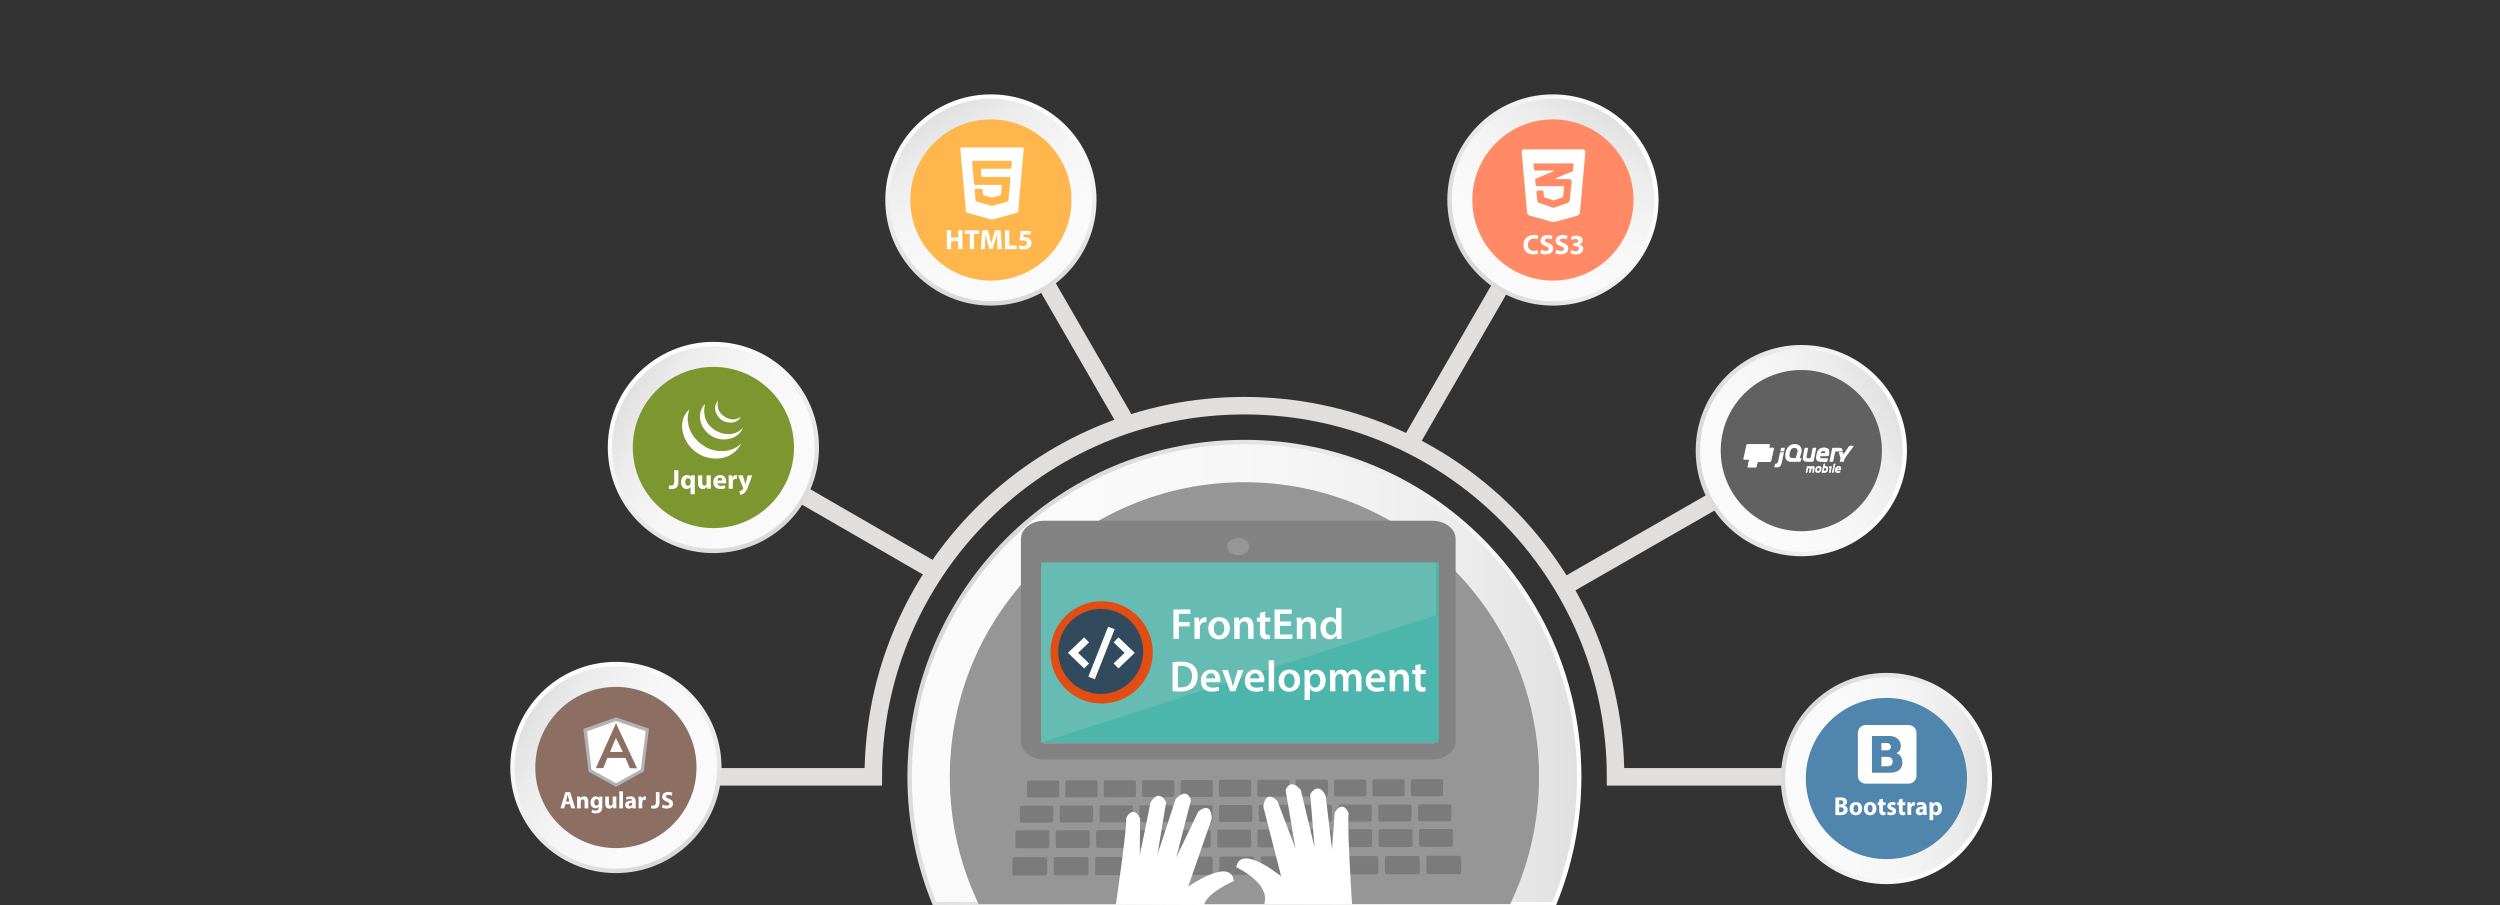 <?xml version="1.0" encoding="utf-8"?>
<!-- Generator: Adobe Illustrator 16.0.0, SVG Export Plug-In . SVG Version: 6.00 Build 0)  -->
<!DOCTYPE svg PUBLIC "-//W3C//DTD SVG 1.1//EN" "http://www.w3.org/Graphics/SVG/1.1/DTD/svg11.dtd">
<svg version="1.1" id="Layer_1" xmlns="http://www.w3.org/2000/svg" xmlns:xlink="http://www.w3.org/1999/xlink" x="0px" y="0px"
	 width="1000px" height="362px" viewBox="0 0 1000 362" enable-background="new 0 0 1000 362" xml:space="preserve">
<rect x="0" y="0" width="1000" height="362" fill="#333333" stroke="none"/>
<polygon display="none" fill="#201C1E" points="379.579,255.928 358.357,362.52 626.041,362.52 603.854,255.928 "/>
<g display="none">
	<path display="inline" fill="#474140" d="M402.328,272.938c0,0.479-0.388,0.866-0.867,0.866h-14.344
		c-0.479,0-0.866-0.387-0.866-0.866V266.2c0-0.479,0.388-0.867,0.866-0.867h14.344c0.479,0,0.867,0.39,0.867,0.867V272.938z"/>
	<path display="inline" fill="#474140" d="M421.492,272.874c0,0.479-0.389,0.866-0.867,0.866h-14.344
		c-0.479,0-0.867-0.387-0.867-0.866v-6.738c0-0.479,0.388-0.866,0.867-0.866h14.344c0.479,0,0.867,0.39,0.867,0.866V272.874z"/>
	<path display="inline" fill="#474140" d="M440.656,272.811c0,0.479-0.39,0.865-0.867,0.865h-14.344
		c-0.479,0-0.866-0.387-0.866-0.865v-6.737c0-0.479,0.388-0.867,0.866-0.867h14.344c0.479,0,0.867,0.389,0.867,0.867V272.811z"/>
	<path display="inline" fill="#474140" d="M459.82,272.745c0,0.479-0.39,0.866-0.867,0.866h-14.344
		c-0.479,0-0.867-0.387-0.867-0.866v-6.738c0-0.479,0.388-0.866,0.867-0.866h14.344c0.479,0,0.867,0.39,0.867,0.866V272.745z"/>
	<path display="inline" fill="#474140" d="M478.983,272.682c0,0.479-0.39,0.865-0.866,0.865h-14.346
		c-0.479,0-0.865-0.387-0.865-0.865v-6.738c0-0.479,0.388-0.865,0.865-0.865h14.346c0.479,0,0.866,0.388,0.866,0.865V272.682z"/>
	<path display="inline" fill="#474140" d="M498.146,272.617c0,0.479-0.389,0.865-0.865,0.865h-14.347
		c-0.479,0-0.865-0.388-0.865-0.865v-6.738c0-0.479,0.388-0.867,0.865-0.867h14.347c0.479,0,0.865,0.389,0.865,0.867V272.617z"/>
	<path display="inline" fill="#474140" d="M517.313,272.553c0,0.479-0.389,0.866-0.865,0.866h-14.347
		c-0.479,0-0.865-0.387-0.865-0.866v-6.738c0-0.479,0.389-0.865,0.865-0.865h14.347c0.479,0,0.865,0.389,0.865,0.865V272.553z"/>
	<path display="inline" fill="#474140" d="M536.476,272.488c0,0.479-0.389,0.865-0.865,0.865h-14.346
		c-0.479,0-0.865-0.388-0.865-0.865v-6.738c0-0.479,0.389-0.867,0.865-0.867h14.346c0.479,0,0.865,0.389,0.865,0.867V272.488z"/>
	<path display="inline" fill="#474140" d="M555.639,272.424c0,0.479-0.388,0.866-0.864,0.866h-14.347
		c-0.479,0-0.866-0.388-0.866-0.866v-6.738c0-0.479,0.39-0.864,0.866-0.864h14.347c0.479,0,0.864,0.388,0.864,0.864V272.424z"/>
	<path display="inline" fill="#474140" d="M574.803,272.359c0,0.479-0.388,0.865-0.866,0.865h-14.345
		c-0.479,0-0.867-0.388-0.867-0.865v-6.738c0-0.479,0.391-0.866,0.867-0.866h14.345c0.479,0,0.866,0.388,0.866,0.866V272.359z"/>
	<path display="inline" fill="#474140" d="M593.967,272.295c0,0.479-0.388,0.866-0.866,0.866h-14.345
		c-0.479,0-0.867-0.388-0.867-0.866v-6.738c0-0.479,0.391-0.865,0.867-0.865h14.345c0.479,0,0.866,0.389,0.866,0.865V272.295z"/>
</g>
<g display="none">
	<path display="inline" fill="#474140" d="M399.389,285.479c0,0.479-0.401,0.866-0.897,0.866h-14.876
		c-0.497,0-0.899-0.387-0.899-0.866v-6.736c0-0.479,0.402-0.866,0.899-0.866h14.876c0.496,0,0.897,0.39,0.897,0.866V285.479z"/>
	<path display="inline" fill="#474140" d="M419.265,285.414c0,0.479-0.401,0.866-0.897,0.866H403.49
		c-0.497,0-0.899-0.388-0.899-0.866v-6.738c0-0.479,0.402-0.865,0.899-0.865h14.877c0.496,0,0.897,0.389,0.897,0.865V285.414z"/>
	<path display="inline" fill="#474140" d="M439.14,285.35c0,0.479-0.4,0.866-0.897,0.866h-14.876c-0.497,0-0.899-0.387-0.899-0.866
		v-6.738c0-0.479,0.402-0.864,0.899-0.864h14.876c0.497,0,0.897,0.388,0.897,0.864V285.35z"/>
	<path display="inline" fill="#474140" d="M459.016,285.285c0,0.479-0.4,0.867-0.897,0.867H443.24c-0.497,0-0.899-0.389-0.899-0.867
		v-6.738c0-0.479,0.402-0.865,0.899-0.865h14.877c0.497,0,0.897,0.387,0.897,0.865L459.016,285.285L459.016,285.285z"/>
	<path display="inline" fill="#474140" d="M478.892,285.221c0,0.479-0.4,0.867-0.896,0.867h-14.877
		c-0.497,0-0.899-0.388-0.899-0.867v-6.738c0-0.479,0.402-0.864,0.899-0.864h14.877c0.497,0,0.896,0.388,0.896,0.864V285.221z"/>
	<path display="inline" fill="#474140" d="M498.768,285.157c0,0.479-0.4,0.866-0.896,0.866h-14.877
		c-0.497,0-0.899-0.389-0.899-0.866v-6.738c0-0.479,0.402-0.866,0.899-0.866h14.877c0.496,0,0.896,0.389,0.896,0.866V285.157z"/>
	<path display="inline" fill="#474140" d="M518.644,285.093c0,0.479-0.4,0.866-0.896,0.866h-14.878
		c-0.497,0-0.898-0.387-0.898-0.866v-6.737c0-0.479,0.401-0.865,0.898-0.865h14.878c0.496,0,0.896,0.388,0.896,0.865V285.093z"/>
	<path display="inline" fill="#474140" d="M538.52,285.027c0,0.479-0.4,0.867-0.897,0.867h-14.877c-0.497,0-0.898-0.389-0.898-0.867
		v-6.737c0-0.479,0.401-0.866,0.898-0.866h14.877c0.497,0,0.897,0.389,0.897,0.866V285.027z"/>
	<path display="inline" fill="#474140" d="M558.395,284.964c0,0.479-0.399,0.867-0.896,0.867H542.62
		c-0.497,0-0.899-0.388-0.899-0.867v-6.737c0-0.479,0.402-0.867,0.899-0.867h14.877c0.497,0,0.896,0.39,0.896,0.867L558.395,284.964
		L558.395,284.964z"/>
	<path display="inline" fill="#474140" d="M578.271,284.898c0,0.479-0.401,0.867-0.898,0.867h-14.878
		c-0.497,0-0.898-0.389-0.898-0.867v-6.737c0-0.479,0.401-0.866,0.898-0.866h14.878c0.497,0,0.898,0.389,0.898,0.866V284.898z"/>
	<path display="inline" fill="#474140" d="M598.146,284.835c0,0.479-0.401,0.867-0.898,0.867H582.37
		c-0.497,0-0.898-0.388-0.898-0.867v-6.737c0-0.479,0.401-0.867,0.898-0.867h14.878c0.497,0,0.898,0.39,0.898,0.867V284.835z"/>
</g>
<g display="none">
	<path display="inline" fill="#474140" d="M397.368,298.209c0,0.504-0.408,0.911-0.911,0.911h-15.083
		c-0.503,0-0.911-0.407-0.911-0.911v-7.085c0-0.503,0.408-0.912,0.911-0.912h15.083c0.503,0,0.911,0.409,0.911,0.912V298.209z"/>
	<path display="inline" fill="#474140" d="M417.52,298.143c0,0.504-0.407,0.91-0.91,0.91h-15.083c-0.505,0-0.911-0.406-0.911-0.91
		v-7.086c0-0.502,0.406-0.912,0.911-0.912h15.083c0.503,0,0.91,0.41,0.91,0.912V298.143z"/>
	<path display="inline" fill="#474140" d="M437.669,298.073c0,0.504-0.409,0.911-0.912,0.911h-15.083
		c-0.503,0-0.912-0.407-0.912-0.911v-7.085c0-0.504,0.409-0.911,0.912-0.911h15.083c0.503,0,0.912,0.407,0.912,0.911V298.073z"/>
	<path display="inline" fill="#474140" d="M457.82,298.006c0,0.504-0.408,0.911-0.911,0.911h-15.083
		c-0.503,0-0.911-0.407-0.911-0.911v-7.085c0-0.503,0.408-0.912,0.911-0.912h15.083c0.503,0,0.911,0.409,0.911,0.912V298.006z"/>
	<path display="inline" fill="#474140" d="M477.971,297.938c0,0.504-0.408,0.912-0.912,0.912h-15.083
		c-0.503,0-0.91-0.408-0.91-0.912v-7.084c0-0.504,0.407-0.912,0.91-0.912h15.083c0.504,0,0.912,0.408,0.912,0.912V297.938z"/>
	<path display="inline" fill="#474140" d="M498.121,297.87c0,0.504-0.409,0.912-0.912,0.912h-15.082
		c-0.503,0-0.912-0.408-0.912-0.912v-7.085c0-0.503,0.409-0.911,0.912-0.911h15.082c0.503,0,0.912,0.408,0.912,0.911V297.87z"/>
	<path display="inline" fill="#474140" d="M518.271,297.803c0,0.504-0.408,0.911-0.911,0.911h-15.083
		c-0.503,0-0.911-0.407-0.911-0.911v-7.085c0-0.503,0.407-0.911,0.911-0.911h15.083c0.503,0,0.911,0.408,0.911,0.911V297.803z"/>
	<path display="inline" fill="#474140" d="M538.422,297.734c0,0.504-0.408,0.912-0.911,0.912h-15.083
		c-0.503,0-0.911-0.408-0.911-0.912v-7.086c0-0.502,0.408-0.909,0.911-0.909h15.083c0.503,0,0.911,0.407,0.911,0.909V297.734z"/>
	<path display="inline" fill="#474140" d="M558.573,297.667c0,0.504-0.409,0.912-0.912,0.912h-15.082
		c-0.503,0-0.912-0.408-0.912-0.912v-7.085c0-0.503,0.409-0.911,0.912-0.911h15.082c0.503,0,0.912,0.408,0.912,0.911V297.667z"/>
	<path display="inline" fill="#474140" d="M578.724,297.6c0,0.504-0.407,0.911-0.911,0.911H562.73c-0.505,0-0.912-0.407-0.912-0.911
		v-7.086c0-0.503,0.407-0.91,0.912-0.91h15.081c0.503,0,0.911,0.407,0.911,0.91L578.724,297.6L578.724,297.6z"/>
	<path display="inline" fill="#474140" d="M598.874,297.531c0,0.504-0.409,0.912-0.912,0.912H582.88
		c-0.503,0-0.912-0.408-0.912-0.912v-7.085c0-0.503,0.409-0.91,0.912-0.91h15.082c0.503,0,0.912,0.407,0.912,0.91V297.531
		L598.874,297.531z"/>
</g>
<g display="none">
	<path display="inline" fill="#474140" d="M396.279,311.813c0,0.52-0.418,0.937-0.936,0.937h-15.471
		c-0.516,0-0.936-0.417-0.936-0.937v-7.268c0-0.518,0.418-0.936,0.936-0.936h15.471c0.518,0,0.936,0.418,0.936,0.936V311.813z"/>
	<path display="inline" fill="#474140" d="M416.948,311.744c0,0.518-0.418,0.935-0.936,0.935h-15.471
		c-0.516,0-0.935-0.417-0.935-0.935v-7.268c0-0.519,0.418-0.937,0.935-0.937h15.471c0.518,0,0.936,0.418,0.936,0.937V311.744z"/>
	<path display="inline" fill="#474140" d="M437.617,311.675c0,0.519-0.418,0.935-0.936,0.935h-15.471
		c-0.516,0-0.935-0.416-0.935-0.935v-7.268c0-0.517,0.418-0.935,0.935-0.935h15.471c0.518,0,0.936,0.418,0.936,0.935V311.675z"/>
	<path display="inline" fill="#474140" d="M458.286,311.605c0,0.518-0.418,0.935-0.936,0.935H441.88
		c-0.516,0-0.935-0.417-0.935-0.935v-7.27c0-0.518,0.418-0.936,0.935-0.936h15.471c0.518,0,0.936,0.418,0.936,0.936V311.605z"/>
	<path display="inline" fill="#474140" d="M478.955,311.536c0,0.519-0.418,0.935-0.934,0.935H462.55
		c-0.516,0-0.935-0.416-0.935-0.935v-7.269c0-0.518,0.418-0.936,0.935-0.936h15.472c0.517,0,0.935,0.418,0.935,0.936
		L478.955,311.536L478.955,311.536z"/>
	<path display="inline" fill="#474140" d="M499.624,311.467c0,0.518-0.418,0.936-0.934,0.936h-15.474
		c-0.516,0-0.935-0.418-0.935-0.936v-7.268c0-0.518,0.418-0.936,0.935-0.936h15.474c0.516,0,0.934,0.418,0.934,0.936V311.467z"/>
	<path display="inline" fill="#474140" d="M520.293,311.396c0,0.518-0.418,0.935-0.934,0.935h-15.474
		c-0.516,0-0.935-0.417-0.935-0.935v-7.27c0-0.518,0.419-0.936,0.935-0.936h15.474c0.516,0,0.934,0.418,0.934,0.936V311.396z"/>
	<path display="inline" fill="#474140" d="M540.963,311.327c0,0.518-0.418,0.935-0.935,0.935h-15.474
		c-0.516,0-0.935-0.417-0.935-0.935v-7.269c0-0.518,0.419-0.936,0.935-0.936h15.474c0.517,0,0.935,0.418,0.935,0.936V311.327z"/>
	<path display="inline" fill="#474140" d="M561.632,311.258c0,0.518-0.418,0.936-0.935,0.936h-15.474
		c-0.516,0-0.935-0.418-0.935-0.936v-7.268c0-0.518,0.419-0.937,0.935-0.937h15.474c0.517,0,0.935,0.419,0.935,0.937V311.258z"/>
	<path display="inline" fill="#474140" d="M582.301,311.188c0,0.52-0.418,0.937-0.935,0.937h-15.472
		c-0.518,0-0.937-0.417-0.937-0.937v-7.268c0-0.518,0.419-0.936,0.937-0.936h15.472c0.517,0,0.935,0.418,0.935,0.936V311.188z"/>
	<path display="inline" fill="#474140" d="M602.97,311.119c0,0.518-0.418,0.935-0.935,0.935h-15.474
		c-0.516,0-0.935-0.417-0.935-0.935v-7.268c0-0.519,0.419-0.937,0.935-0.937h15.474c0.517,0,0.935,0.418,0.935,0.937V311.119z"/>
</g>
<path display="none" fill="#F8B08D" d="M405.302,361.393c0,0,9.324-63.664,8.038-68.166c0,0,5.467-11.576,11.254,0.32l-0.322,29.903
	l8.684-42.765c0,0,6.107-11.896,12.54-0.321l-7.074,42.442l14.791-45.017c0,0,8.681-9.968,12.219,0.964l-11.896,46.305
	l17.685-36.979c0,0,10.289-9.646,10.934,5.466l-18.973,54.662c0,0,34.407-24.116,36.656-4.502c0,0-22.187,9.646-23.793,19.293
	l-71.062-0.321"/>
<path display="none" fill="#F8B08D" d="M594.492,358.076c0,0-4.014-64.221-2.357-68.6c0,0-4.486-11.99-11.243-0.612l-2.157,29.827
	l-5.105-43.338c0,0-5.102-12.362-12.47-1.36l3.531,42.885L553.68,270.79c0,0-7.822-10.651-12.257-0.054l8.019,47.131l-14.56-38.315
	c0,0-9.453-10.468-11.348,4.539l14.374,56.048c0,0-32.288-26.887-36.157-7.524c0,0,27.988,12.862,22.521,29.743l70.577,0.162"/>
<g display="none">
	<path display="inline" fill="#FFFFFF" d="M442.755,147.333h10.289v2.671h-7.036v4.92h6.562v2.671h-6.562v7.564h-3.253V147.333z"/>
	<path display="inline" fill="#FFFFFF" d="M455.503,156.432c0-1.745-0.026-2.988-0.104-4.152h2.829l0.105,2.46h0.105
		c0.635-1.825,2.142-2.751,3.518-2.751c0.316,0,0.503,0.026,0.767,0.08v3.068c-0.264-0.053-0.555-0.106-0.949-0.106
		c-1.563,0-2.619,1.005-2.91,2.459c-0.055,0.291-0.105,0.635-0.105,1.005v6.665h-3.253v-8.728H455.503z"/>
	<path display="inline" fill="#FFFFFF" d="M476.926,158.602c0,4.734-3.333,6.85-6.61,6.85c-3.65,0-6.454-2.513-6.454-6.639
		c0-4.231,2.775-6.824,6.665-6.824C474.361,151.988,476.926,154.687,476.926,158.602z M467.22,158.733
		c0,2.486,1.216,4.364,3.2,4.364c1.852,0,3.147-1.824,3.147-4.417c0-2.011-0.899-4.312-3.121-4.312
		C468.145,154.369,467.22,156.591,467.22,158.733z"/>
	<path display="inline" fill="#FFFFFF" d="M479.597,156.114c0-1.48-0.024-2.724-0.104-3.835h2.854l0.159,1.931h0.079
		c0.556-1.005,1.958-2.222,4.1-2.222c2.249,0,4.576,1.455,4.576,5.528v7.644h-3.254v-7.273c0-1.852-0.688-3.253-2.459-3.253
		c-1.296,0-2.196,0.925-2.54,1.904c-0.104,0.291-0.132,0.688-0.132,1.058v7.564h-3.28V156.114L479.597,156.114z"/>
	<path display="inline" fill="#FFFFFF" d="M498.321,148.603v3.677h3.095v2.434h-3.095v5.687c0,1.561,0.423,2.38,1.666,2.38
		c0.557,0,0.979-0.079,1.271-0.159l0.053,2.487c-0.476,0.185-1.321,0.317-2.354,0.317c-1.189,0-2.194-0.396-2.804-1.058
		c-0.688-0.742-1.005-1.905-1.005-3.597v-6.057h-1.854v-2.434h1.854v-2.909L498.321,148.603z"/>
	<path display="inline" fill="#FFFFFF" d="M513.979,157.252h-6.719v5.236h7.514v2.671h-10.767v-17.827h10.368v2.671h-7.115v4.603
		h6.719V157.252z"/>
	<path display="inline" fill="#FFFFFF" d="M517.496,156.114c0-1.48-0.026-2.724-0.105-3.835h2.856l0.159,1.931h0.079
		c0.556-1.005,1.957-2.222,4.1-2.222c2.248,0,4.576,1.455,4.576,5.528v7.644h-3.254v-7.273c0-1.852-0.688-3.253-2.46-3.253
		c-1.297,0-2.195,0.925-2.539,1.904c-0.105,0.291-0.133,0.688-0.133,1.058v7.564h-3.279V156.114L517.496,156.114z"/>
	<path display="inline" fill="#FFFFFF" d="M544.5,146.381v15.156c0,1.322,0.053,2.75,0.106,3.624h-2.91l-0.132-2.037h-0.056
		c-0.767,1.428-2.326,2.328-4.205,2.328c-3.066,0-5.501-2.619-5.501-6.586c-0.024-4.312,2.671-6.877,5.768-6.877
		c1.771,0,3.042,0.741,3.623,1.693h0.054v-7.3L544.5,146.381L544.5,146.381z M541.247,157.649c0-0.265-0.026-0.582-0.08-0.847
		c-0.29-1.27-1.322-2.301-2.804-2.301c-2.089,0-3.252,1.852-3.252,4.259c0,2.354,1.163,4.073,3.226,4.073
		c1.323,0,2.486-0.899,2.804-2.301c0.08-0.291,0.106-0.607,0.106-0.951V157.649z"/>
	<path display="inline" fill="#FFFFFF" d="M420.221,179.308c1.431-0.238,3.253-0.37,5.187-0.37c3.333,0,5.634,0.688,7.272,2.063
		c1.721,1.401,2.777,3.519,2.777,6.56c0,3.174-1.084,5.557-2.777,7.088c-1.771,1.615-4.603,2.436-8.065,2.436
		c-1.904,0-3.333-0.105-4.393-0.238L420.221,179.308L420.221,179.308z M423.475,194.412c0.45,0.079,1.14,0.079,1.801,0.079
		c4.23,0.026,6.744-2.302,6.744-6.824c0.025-3.94-2.25-6.19-6.321-6.19c-1.031,0-1.772,0.08-2.224,0.186V194.412L423.475,194.412z"
		/>
	<path display="inline" fill="#FFFFFF" d="M440.454,191.37c0.079,2.328,1.904,3.333,3.967,3.333c1.508,0,2.592-0.212,3.571-0.582
		l0.476,2.248c-1.109,0.449-2.645,0.794-4.496,0.794c-4.179,0-6.64-2.565-6.64-6.506c0-3.571,2.169-6.931,6.295-6.931
		c4.179,0,5.554,3.438,5.554,6.27c0,0.607-0.053,1.084-0.104,1.375L440.454,191.37L440.454,191.37z M446.114,189.095
		c0.025-1.188-0.503-3.146-2.671-3.146c-2.012,0-2.856,1.824-2.989,3.146H446.114z"/>
	<path display="inline" fill="#FFFFFF" d="M453.784,184.018l2.089,6.532c0.371,1.138,0.635,2.169,0.873,3.228h0.079
		c0.237-1.058,0.53-2.063,0.874-3.228l2.037-6.532h3.438l-4.92,12.881h-3.2l-4.787-12.881H453.784z"/>
	<path display="inline" fill="#FFFFFF" d="M467.114,191.37c0.079,2.328,1.905,3.333,3.968,3.333c1.507,0,2.591-0.212,3.57-0.582
		l0.477,2.248c-1.112,0.449-2.646,0.794-4.498,0.794c-4.179,0-6.638-2.565-6.638-6.506c0-3.571,2.168-6.931,6.294-6.931
		c4.18,0,5.555,3.438,5.555,6.27c0,0.607-0.053,1.084-0.104,1.375L467.114,191.37L467.114,191.37z M472.774,189.095
		c0.024-1.188-0.503-3.146-2.671-3.146c-2.012,0-2.857,1.824-2.989,3.146H472.774z"/>
	<path display="inline" fill="#FFFFFF" d="M478.459,178.119h3.28v18.779h-3.28V178.119z"/>
	<path display="inline" fill="#FFFFFF" d="M497.502,190.338c0,4.735-3.333,6.85-6.612,6.85c-3.648,0-6.454-2.513-6.454-6.639
		c0-4.23,2.777-6.824,6.665-6.824C494.938,183.727,497.502,186.423,497.502,190.338z M487.795,190.47c0,2.486,1.216,4.364,3.2,4.364
		c1.853,0,3.146-1.825,3.146-4.417c0-2.01-0.896-4.312-3.119-4.312C488.72,186.105,487.795,188.328,487.795,190.47z"/>
	<path display="inline" fill="#FFFFFF" d="M500.172,188.302c0-1.692-0.053-3.067-0.104-4.284h2.854l0.159,1.983h0.053
		c0.952-1.455,2.46-2.274,4.417-2.274c2.963,0,5.423,2.539,5.423,6.56c0,4.653-2.937,6.903-5.872,6.903
		c-1.611,0-2.963-0.688-3.624-1.719h-0.053v6.664h-3.254V188.302z M503.426,191.502c0,0.316,0.026,0.607,0.105,0.898
		c0.315,1.324,1.479,2.273,2.855,2.273c2.063,0,3.279-1.719,3.279-4.258c0-2.273-1.11-4.126-3.2-4.126
		c-1.349,0-2.593,0.979-2.91,2.407c-0.079,0.265-0.132,0.555-0.132,0.818L503.426,191.502L503.426,191.502z"/>
	<path display="inline" fill="#FFFFFF" d="M515.645,187.852c0-1.479-0.025-2.725-0.104-3.834h2.804l0.133,1.904h0.079
		c0.637-1.005,1.8-2.195,3.968-2.195c1.692,0,3.017,0.951,3.57,2.379h0.053c0.45-0.713,0.979-1.244,1.59-1.612
		c0.714-0.502,1.531-0.769,2.592-0.769c2.143,0,4.311,1.455,4.311,5.582v7.59h-3.174v-7.113c0-2.143-0.74-3.412-2.301-3.412
		c-1.11,0-1.934,0.793-2.275,1.719c-0.079,0.317-0.158,0.714-0.158,1.084v7.725h-3.174v-7.457c0-1.799-0.715-3.068-2.222-3.068
		c-1.217,0-2.037,0.953-2.328,1.852c-0.132,0.316-0.185,0.688-0.185,1.059v7.617h-3.176L515.645,187.852L515.645,187.852z"/>
	<path display="inline" fill="#FFFFFF" d="M540.373,191.37c0.079,2.328,1.904,3.333,3.968,3.333c1.507,0,2.592-0.212,3.57-0.582
		l0.477,2.248c-1.109,0.449-2.646,0.794-4.497,0.794c-4.179,0-6.639-2.565-6.639-6.506c0-3.571,2.169-6.931,6.295-6.931
		c4.18,0,5.555,3.438,5.555,6.27c0,0.607-0.053,1.084-0.104,1.375L540.373,191.37L540.373,191.37z M546.033,189.095
		c0.024-1.188-0.503-3.146-2.671-3.146c-2.013,0-2.857,1.824-2.989,3.146H546.033z"/>
	<path display="inline" fill="#FFFFFF" d="M551.719,187.852c0-1.479-0.024-2.725-0.104-3.834h2.854l0.159,1.932h0.079
		c0.556-1.006,1.957-2.223,4.1-2.223c2.248,0,4.576,1.453,4.576,5.526v7.646h-3.254v-7.272c0-1.853-0.688-3.254-2.46-3.254
		c-1.296,0-2.195,0.926-2.539,1.903c-0.104,0.291-0.132,0.688-0.132,1.06v7.563h-3.28V187.852L551.719,187.852z"/>
	<path display="inline" fill="#FFFFFF" d="M570.444,180.34v3.678h3.095v2.434h-3.095v5.688c0,1.562,0.423,2.381,1.666,2.381
		c0.556,0,0.979-0.08,1.27-0.158l0.054,2.484c-0.477,0.187-1.321,0.317-2.354,0.317c-1.189,0-2.195-0.396-2.804-1.06
		c-0.688-0.74-1.005-1.903-1.005-3.598v-6.057h-1.854v-2.434h1.854v-2.911L570.444,180.34z"/>
</g>
<g>
	<path fill="none" stroke="#E0DFDE" stroke-width="7" stroke-miterlimit="10" d="M722.335,310.73h-76.112
		c0-81.99-66.467-148.456-148.457-148.456c-81.989,0-148.455,66.465-148.455,148.456l0,0h-76.113"/>
	
		<line fill="none" stroke="#E0DFDE" stroke-width="7" stroke-miterlimit="10" x1="562.994" y1="179.164" x2="601.051" y2="113.249"/>
	<line fill="none" stroke="#E0DFDE" stroke-width="7" stroke-miterlimit="10" x1="450.538" y1="169.164" x2="412.48" y2="103.249"/>
	<line fill="none" stroke="#E0DFDE" stroke-width="7" stroke-miterlimit="10" x1="372.2" y1="227.504" x2="306.284" y2="189.447"/>
</g>
<g>
	<g>
		<g>
			<g>
				
					<linearGradient id="SVGID_1_" gradientUnits="userSpaceOnUse" x1="793.141" y1="584.796" x2="793.141" y2="667.53" gradientTransform="matrix(-4.371139e-008 1 1 4.371139e-008 128.415 -481.738)">
					<stop  offset="0.247" style="stop-color:#FAFAFA"/>
					<stop  offset="0.551" style="stop-color:#F6F6F6"/>
					<stop  offset="0.823" style="stop-color:#ECECEC"/>
					<stop  offset="1" style="stop-color:#E0E0E0"/>
				</linearGradient>
				
					<linearGradient id="SVGID_2_" gradientUnits="userSpaceOnUse" x1="814.268" y1="662.757" x2="772.012" y2="589.568" gradientTransform="matrix(-4.371139e-008 1 1 4.371139e-008 128.415 -481.738)">
					<stop  offset="0" style="stop-color:#FFFFFF"/>
					<stop  offset="0.381" style="stop-color:#F4F4F4"/>
					<stop  offset="0.998" style="stop-color:#D8D8D8"/>
				</linearGradient>
				
					<circle fill="url(#SVGID_1_)" stroke="url(#SVGID_2_)" stroke-width="1.763" stroke-miterlimit="10" cx="754.578" cy="311.402" r="41.367"/>
				<circle fill="#5085AD" cx="754.578" cy="311.402" r="32.243"/>
			</g>
		</g>
	</g>
</g>
<g>
	<g>
		<g>
			<g>
				<g>
					
						<linearGradient id="SVGID_3_" gradientUnits="userSpaceOnUse" x1="724.015" y1="748.384" x2="724.015" y2="831.132" gradientTransform="matrix(0.866 0.5 0.5 -0.866 -400.704 401.919)">
						<stop  offset="0.247" style="stop-color:#FAFAFA"/>
						<stop  offset="0.551" style="stop-color:#F6F6F6"/>
						<stop  offset="0.823" style="stop-color:#ECECEC"/>
						<stop  offset="1" style="stop-color:#E0E0E0"/>
					</linearGradient>
					
						<linearGradient id="SVGID_4_" gradientUnits="userSpaceOnUse" x1="745.142" y1="826.351" x2="702.887" y2="753.163" gradientTransform="matrix(0.866 0.5 0.5 -0.866 -400.704 401.919)">
						<stop  offset="0" style="stop-color:#FFFFFF"/>
						<stop  offset="0.381" style="stop-color:#F4F4F4"/>
						<stop  offset="0.998" style="stop-color:#D8D8D8"/>
					</linearGradient>
					
						<circle fill="url(#SVGID_3_)" stroke="url(#SVGID_4_)" stroke-width="1.763" stroke-miterlimit="10" cx="621.172" cy="79.996" r="41.366"/>
					<circle fill="#FF8A65" cx="621.172" cy="79.996" r="32.243"/>
				</g>
			</g>
		</g>
	</g>
</g>
<g>
	<g>
		<g>
			<g>
				<g>
					
						<linearGradient id="SVGID_5_" gradientUnits="userSpaceOnUse" x1="867.39" y1="868.817" x2="867.39" y2="951.568" gradientTransform="matrix(0.866 -0.5 -0.5 -0.866 100.298 1301.919)">
						<stop  offset="0.247" style="stop-color:#FAFAFA"/>
						<stop  offset="0.551" style="stop-color:#F6F6F6"/>
						<stop  offset="0.823" style="stop-color:#ECECEC"/>
						<stop  offset="1" style="stop-color:#E0E0E0"/>
					</linearGradient>
					
						<linearGradient id="SVGID_6_" gradientUnits="userSpaceOnUse" x1="888.515" y1="946.783" x2="846.266" y2="873.606" gradientTransform="matrix(0.866 -0.5 -0.5 -0.866 100.298 1301.919)">
						<stop  offset="0" style="stop-color:#FFFFFF"/>
						<stop  offset="0.381" style="stop-color:#F4F4F4"/>
						<stop  offset="0.998" style="stop-color:#D8D8D8"/>
					</linearGradient>
					
						<circle fill="url(#SVGID_5_)" stroke="url(#SVGID_6_)" stroke-width="1.763" stroke-miterlimit="10" cx="396.36" cy="79.996" r="41.367"/>
					<circle fill="#FFB74D" cx="396.36" cy="79.996" r="32.243"/>
				</g>
			</g>
		</g>
	</g>
</g>
<g>
	<g>
		<g>
			<g>
				<g>
					
						<linearGradient id="SVGID_7_" gradientUnits="userSpaceOnUse" x1="805.119" y1="846.93" x2="805.119" y2="929.678" gradientTransform="matrix(0.5 -0.866 -0.866 -0.5 613.073 1448.38)">
						<stop  offset="0.247" style="stop-color:#FAFAFA"/>
						<stop  offset="0.551" style="stop-color:#F6F6F6"/>
						<stop  offset="0.823" style="stop-color:#ECECEC"/>
						<stop  offset="1" style="stop-color:#E0E0E0"/>
					</linearGradient>
					
						<linearGradient id="SVGID_8_" gradientUnits="userSpaceOnUse" x1="826.245" y1="924.898" x2="783.99" y2="851.711" gradientTransform="matrix(0.5 -0.866 -0.866 -0.5 613.073 1448.38)">
						<stop  offset="0" style="stop-color:#FFFFFF"/>
						<stop  offset="0.381" style="stop-color:#F4F4F4"/>
						<stop  offset="0.998" style="stop-color:#D8D8D8"/>
					</linearGradient>
					
						<circle fill="url(#SVGID_7_)" stroke="url(#SVGID_8_)" stroke-width="1.763" stroke-miterlimit="10" cx="246.36" cy="306.996" r="41.366"/>
					<circle fill="#8D6E63" cx="246.36" cy="306.996" r="32.244"/>
				</g>
			</g>
		</g>
	</g>
</g>
<g>
	<g>
		<g>
			<g>
				<g>
					
						<linearGradient id="SVGID_9_" gradientUnits="userSpaceOnUse" x1="750.971" y1="235.435" x2="750.971" y2="503.266" gradientTransform="matrix(-4.371139e-008 1 1 4.371139e-008 128.415 -481.738)">
						<stop  offset="0.247" style="stop-color:#FAFAFA"/>
						<stop  offset="0.551" style="stop-color:#F6F6F6"/>
						<stop  offset="0.823" style="stop-color:#ECECEC"/>
						<stop  offset="1" style="stop-color:#E0E0E0"/>
					</linearGradient>
					
						<linearGradient id="SVGID_10_" gradientUnits="userSpaceOnUse" x1="847.875" y1="493.038" x2="713.056" y2="259.525" gradientTransform="matrix(-4.371139e-008 1 1 4.371139e-008 128.415 -481.738)">
						<stop  offset="0" style="stop-color:#FFFFFF"/>
						<stop  offset="0.381" style="stop-color:#F4F4F4"/>
						<stop  offset="0.998" style="stop-color:#D8D8D8"/>
					</linearGradient>
					<path fill="url(#SVGID_9_)" stroke="url(#SVGID_10_)" stroke-width="1.763" stroke-miterlimit="10" d="M621.651,361.648
						c6.459-15.697,10.029-32.89,10.029-50.918c0-73.959-59.957-133.915-133.916-133.915c-73.958,0-133.915,59.956-133.915,133.915
						c0,18.028,3.571,35.221,10.03,50.918H621.651z"/>
					<path fill="#969696" d="M604.068,361.648c7.396-15.412,11.54-32.681,11.54-50.918c0-65.082-52.761-117.842-117.844-117.842
						s-117.842,52.76-117.842,117.842c0,18.237,4.146,35.506,11.541,50.918H604.068z"/>
				</g>
			</g>
		</g>
	</g>
	<g>
		<g>
			<path fill="#828282" d="M572.952,303.779H417.664c-5.127,0-9.298-3.26-9.298-7.271v-80.936c0-4.012,4.17-7.273,9.298-7.273
				l155.289-0.002c5.129,0,9.298,3.264,9.298,7.273v80.938C582.25,300.52,578.081,303.779,572.952,303.779z M417.664,214.578
				c-0.701,0-1.271,0.445-1.271,0.994v80.936c0,0.549,0.571,0.994,1.271,0.994h155.289c0.703,0,1.271-0.445,1.271-0.994V215.57
				c0-0.551-0.567-0.994-1.271-0.994L417.664,214.578z"/>
		</g>
		<g>
			<path fill="#828282" d="M572.952,211.438l-155.289,0.002c-2.917,0-5.284,1.851-5.284,4.133v10.234h165.854V215.57
				C578.234,213.288,575.87,211.438,572.952,211.438z M495.311,222.077c-2.44,0-4.416-1.548-4.416-3.453
				c0-1.908,1.975-3.455,4.416-3.455c2.435,0,4.413,1.547,4.413,3.455C499.724,220.529,497.744,222.077,495.311,222.077z"/>
		</g>
	</g>
</g>
<polygon fill="#FFFFFF" stroke="#FFFFFF" stroke-width="0.567" stroke-miterlimit="2.414" points="298.466,181.428 
	298.949,181.428 298.949,181.908 298.466,181.908 "/>
<g opacity="0.3">
	<g>
		<path fill="#3D3D3D" d="M423.678,318.298c0,0.386-0.311,0.694-0.694,0.694h-11.492c-0.384,0-0.694-0.311-0.694-0.694V312.9
			c0-0.385,0.312-0.695,0.694-0.695h11.492c0.384,0,0.694,0.313,0.694,0.695V318.298z"/>
		<path fill="#3D3D3D" d="M439.032,318.247c0,0.385-0.312,0.694-0.694,0.694h-11.493c-0.384,0-0.694-0.311-0.694-0.694v-5.397
			c0-0.385,0.311-0.694,0.694-0.694h11.493c0.383,0,0.694,0.313,0.694,0.694V318.247z"/>
		<path fill="#3D3D3D" d="M454.387,318.196c0,0.385-0.312,0.692-0.694,0.692H442.2c-0.384,0-0.694-0.31-0.694-0.692v-5.397
			c0-0.385,0.312-0.695,0.694-0.695h11.492c0.383,0,0.694,0.313,0.694,0.695V318.196L454.387,318.196z"/>
		<path fill="#3D3D3D" d="M469.741,318.145c0,0.385-0.313,0.693-0.695,0.693h-11.492c-0.384,0-0.694-0.311-0.694-0.693v-5.398
			c0-0.385,0.311-0.693,0.694-0.693h11.492c0.383,0,0.695,0.313,0.695,0.693V318.145z"/>
		<path fill="#3D3D3D" d="M485.095,318.093c0,0.386-0.313,0.693-0.693,0.693h-11.494c-0.384,0-0.693-0.31-0.693-0.693v-5.397
			c0-0.383,0.312-0.693,0.693-0.693H484.4c0.384,0,0.693,0.311,0.693,0.693L485.095,318.093L485.095,318.093z"/>
		<path fill="#3D3D3D" d="M500.448,318.042c0,0.383-0.313,0.692-0.693,0.692H488.26c-0.383,0-0.692-0.312-0.692-0.692v-5.399
			c0-0.383,0.311-0.693,0.692-0.693h11.495c0.383,0,0.693,0.312,0.693,0.693V318.042z"/>
		<path fill="#3D3D3D" d="M515.804,317.99c0,0.384-0.312,0.693-0.691,0.693h-11.495c-0.384,0-0.693-0.311-0.693-0.693v-5.399
			c0-0.383,0.313-0.692,0.693-0.692h11.495c0.383,0,0.691,0.312,0.691,0.692V317.99z"/>
		<path fill="#3D3D3D" d="M531.157,317.938c0,0.383-0.313,0.693-0.693,0.693h-11.493c-0.384,0-0.692-0.311-0.692-0.693v-5.398
			c0-0.383,0.312-0.694,0.692-0.694h11.493c0.384,0,0.693,0.313,0.693,0.694V317.938z"/>
		<path fill="#3D3D3D" d="M546.511,317.887c0,0.383-0.311,0.694-0.691,0.694h-11.494c-0.384,0-0.694-0.312-0.694-0.694v-5.397
			c0-0.384,0.313-0.692,0.694-0.692h11.494c0.384,0,0.691,0.311,0.691,0.692V317.887z"/>
		<path fill="#3D3D3D" d="M561.865,317.835c0,0.384-0.312,0.692-0.694,0.692h-11.492c-0.384,0-0.694-0.311-0.694-0.692v-5.397
			c0-0.385,0.313-0.694,0.694-0.694h11.492c0.385,0,0.694,0.311,0.694,0.694V317.835z"/>
		<path fill="#3D3D3D" d="M577.22,317.783c0,0.384-0.311,0.693-0.693,0.693h-11.493c-0.383,0-0.694-0.311-0.694-0.693v-5.398
			c0-0.384,0.313-0.693,0.694-0.693h11.493c0.385,0,0.693,0.313,0.693,0.693V317.783z"/>
	</g>
	<g>
		<path fill="#3D3D3D" d="M421.323,328.346c0,0.385-0.322,0.694-0.72,0.694h-11.918c-0.397,0-0.721-0.31-0.721-0.694v-5.396
			c0-0.384,0.322-0.694,0.721-0.694h11.918c0.397,0,0.72,0.313,0.72,0.694V328.346z"/>
		<path fill="#3D3D3D" d="M437.248,328.295c0,0.383-0.321,0.693-0.719,0.693H424.61c-0.398,0-0.722-0.312-0.722-0.693v-5.398
			c0-0.383,0.322-0.693,0.722-0.693h11.919c0.396,0,0.719,0.313,0.719,0.693V328.295z"/>
		<path fill="#3D3D3D" d="M453.172,328.243c0,0.384-0.321,0.692-0.719,0.692h-11.919c-0.398,0-0.72-0.31-0.72-0.692v-5.399
			c0-0.383,0.321-0.691,0.72-0.691h11.919c0.397,0,0.719,0.311,0.719,0.691V328.243z"/>
		<path fill="#3D3D3D" d="M469.096,328.191c0,0.383-0.32,0.693-0.719,0.693h-11.92c-0.398,0-0.721-0.312-0.721-0.693v-5.399
			c0-0.383,0.321-0.692,0.721-0.692h11.919c0.398,0,0.719,0.311,0.719,0.692L469.096,328.191L469.096,328.191z"/>
		<path fill="#3D3D3D" d="M485.021,328.141c0,0.383-0.321,0.693-0.719,0.693h-11.919c-0.397,0-0.721-0.311-0.721-0.693v-5.398
			c0-0.385,0.322-0.692,0.721-0.692h11.919c0.398,0,0.719,0.312,0.719,0.692V328.141z"/>
		<path fill="#3D3D3D" d="M500.945,328.089c0,0.384-0.32,0.693-0.719,0.693h-11.919c-0.397,0-0.721-0.312-0.721-0.693v-5.399
			c0-0.383,0.322-0.692,0.721-0.692h11.919c0.397,0,0.719,0.312,0.719,0.692V328.089z"/>
		<path fill="#3D3D3D" d="M516.871,328.037c0,0.384-0.321,0.693-0.719,0.693h-11.92c-0.398,0-0.722-0.311-0.722-0.693v-5.398
			c0-0.383,0.322-0.691,0.722-0.691h11.92c0.396,0,0.719,0.311,0.719,0.691V328.037z"/>
		<path fill="#3D3D3D" d="M532.795,327.984c0,0.384-0.32,0.695-0.719,0.695h-11.92c-0.398,0-0.721-0.313-0.721-0.695v-5.397
			c0-0.385,0.321-0.694,0.721-0.694h11.92c0.397,0,0.719,0.313,0.719,0.694V327.984z"/>
		<path fill="#3D3D3D" d="M548.719,327.934c0,0.385-0.318,0.695-0.718,0.695H536.08c-0.397,0-0.72-0.311-0.72-0.695v-5.396
			c0-0.385,0.321-0.695,0.72-0.695H548c0.398,0,0.719,0.313,0.719,0.695V327.934L548.719,327.934z"/>
		<path fill="#3D3D3D" d="M564.645,327.881c0,0.385-0.32,0.695-0.72,0.695h-11.921c-0.396,0-0.72-0.313-0.72-0.695v-5.396
			c0-0.385,0.322-0.694,0.72-0.694h11.921c0.398,0,0.72,0.312,0.72,0.694V327.881z"/>
		<path fill="#3D3D3D" d="M580.568,327.83c0,0.385-0.321,0.695-0.721,0.695h-11.92c-0.397,0-0.72-0.312-0.72-0.695v-5.396
			c0-0.385,0.321-0.695,0.72-0.695h11.92c0.398,0,0.721,0.313,0.721,0.695V327.83z"/>
	</g>
	<g>
		<path fill="#3D3D3D" d="M419.704,338.546c0,0.403-0.327,0.729-0.73,0.729H406.89c-0.402,0-0.729-0.326-0.729-0.729v-5.677
			c0-0.402,0.327-0.73,0.729-0.73h12.084c0.403,0,0.73,0.328,0.73,0.73V338.546z"/>
		<path fill="#3D3D3D" d="M435.85,338.492c0,0.404-0.325,0.729-0.729,0.729h-12.084c-0.404,0-0.73-0.324-0.73-0.729v-5.678
			c0-0.401,0.326-0.729,0.73-0.729h12.084c0.403,0,0.729,0.328,0.729,0.729V338.492z"/>
		<path fill="#3D3D3D" d="M451.993,338.438c0,0.403-0.328,0.729-0.73,0.729h-12.085c-0.402,0-0.729-0.326-0.729-0.729v-5.677
			c0-0.403,0.328-0.729,0.729-0.729h12.085c0.403,0,0.73,0.326,0.73,0.729V338.438z"/>
		<path fill="#3D3D3D" d="M468.139,338.383c0,0.404-0.326,0.73-0.729,0.73h-12.084c-0.403,0-0.73-0.326-0.73-0.73v-5.676
			c0-0.403,0.327-0.73,0.73-0.73h12.084c0.403,0,0.729,0.328,0.729,0.73V338.383z"/>
		<path fill="#3D3D3D" d="M484.283,338.328c0,0.404-0.327,0.73-0.731,0.73h-12.084c-0.402,0-0.729-0.326-0.729-0.73v-5.676
			c0-0.403,0.326-0.73,0.729-0.73h12.084c0.404,0,0.731,0.327,0.731,0.73V338.328z"/>
		<path fill="#3D3D3D" d="M500.428,338.273c0,0.403-0.328,0.73-0.73,0.73h-12.083c-0.403,0-0.731-0.327-0.731-0.73v-5.676
			c0-0.402,0.328-0.729,0.731-0.729h12.083c0.402,0,0.73,0.327,0.73,0.729V338.273z"/>
		<path fill="#3D3D3D" d="M516.572,338.221c0,0.403-0.327,0.729-0.73,0.729h-12.084c-0.401,0-0.729-0.326-0.729-0.729v-5.677
			c0-0.403,0.325-0.729,0.729-0.729h12.084c0.403,0,0.73,0.326,0.73,0.729V338.221z"/>
		<path fill="#3D3D3D" d="M532.717,338.166c0,0.402-0.327,0.73-0.729,0.73h-12.085c-0.402,0-0.73-0.328-0.73-0.73v-5.678
			c0-0.402,0.328-0.729,0.73-0.729h12.085c0.401,0,0.729,0.326,0.729,0.729V338.166z"/>
		<path fill="#3D3D3D" d="M548.862,338.111c0,0.404-0.328,0.73-0.73,0.73h-12.084c-0.403,0-0.73-0.326-0.73-0.73v-5.676
			c0-0.403,0.327-0.73,0.73-0.73h12.084c0.402,0,0.73,0.327,0.73,0.73V338.111z"/>
		<path fill="#3D3D3D" d="M565.007,338.059c0,0.402-0.326,0.729-0.729,0.729h-12.083c-0.405,0-0.731-0.326-0.731-0.729v-5.679
			c0-0.401,0.326-0.729,0.731-0.729h12.083c0.401,0,0.729,0.326,0.729,0.729L565.007,338.059L565.007,338.059z"/>
		<path fill="#3D3D3D" d="M581.151,338.003c0,0.403-0.328,0.729-0.73,0.729h-12.084c-0.403,0-0.73-0.326-0.73-0.729v-5.677
			c0-0.402,0.327-0.729,0.73-0.729h12.084c0.402,0,0.73,0.326,0.73,0.729V338.003L581.151,338.003z"/>
	</g>
	<g>
		<path fill="#3D3D3D" d="M418.832,349.445c0,0.416-0.335,0.75-0.75,0.75h-12.395c-0.413,0-0.75-0.334-0.75-0.75v-5.823
			c0-0.415,0.334-0.749,0.75-0.749h12.395c0.415,0,0.75,0.334,0.75,0.749V349.445z"/>
		<path fill="#3D3D3D" d="M435.392,349.391c0,0.414-0.334,0.748-0.75,0.748h-12.395c-0.413,0-0.749-0.334-0.749-0.748v-5.822
			c0-0.416,0.335-0.75,0.749-0.75h12.395c0.415,0,0.75,0.334,0.75,0.75V349.391z"/>
		<path fill="#3D3D3D" d="M451.952,349.335c0,0.415-0.334,0.748-0.75,0.748h-12.396c-0.412,0-0.749-0.333-0.749-0.748v-5.823
			c0-0.414,0.335-0.748,0.749-0.748h12.396c0.415,0,0.75,0.334,0.75,0.748V349.335z"/>
		<path fill="#3D3D3D" d="M468.512,349.279c0,0.414-0.335,0.748-0.75,0.748h-12.395c-0.413,0-0.749-0.334-0.749-0.748v-5.824
			c0-0.415,0.335-0.75,0.749-0.75h12.395c0.415,0,0.75,0.335,0.75,0.75V349.279z"/>
		<path fill="#3D3D3D" d="M485.072,349.225c0,0.414-0.335,0.748-0.748,0.748h-12.396c-0.413,0-0.749-0.334-0.749-0.748V343.4
			c0-0.416,0.335-0.75,0.749-0.75h12.396c0.414,0,0.749,0.334,0.749,0.75L485.072,349.225L485.072,349.225z"/>
		<path fill="#3D3D3D" d="M501.632,349.168c0,0.415-0.335,0.75-0.748,0.75h-12.396c-0.413,0-0.749-0.335-0.749-0.75v-5.823
			c0-0.413,0.334-0.749,0.749-0.749h12.396c0.413,0,0.748,0.336,0.748,0.749V349.168z"/>
		<path fill="#3D3D3D" d="M518.191,349.111c0,0.414-0.334,0.748-0.748,0.748h-12.396c-0.414,0-0.749-0.334-0.749-0.748v-5.824
			c0-0.414,0.335-0.749,0.749-0.749h12.396c0.414,0,0.748,0.335,0.748,0.749V349.111z"/>
		<path fill="#3D3D3D" d="M534.753,349.057c0,0.414-0.335,0.748-0.749,0.748h-12.396c-0.413,0-0.749-0.334-0.749-0.748v-5.824
			c0-0.414,0.336-0.748,0.749-0.748h12.396c0.414,0,0.749,0.334,0.749,0.748V349.057z"/>
		<path fill="#3D3D3D" d="M551.313,349.001c0,0.414-0.335,0.749-0.747,0.749h-12.398c-0.413,0-0.748-0.335-0.748-0.749v-5.823
			c0-0.414,0.335-0.75,0.748-0.75h12.398c0.413,0,0.747,0.336,0.747,0.75V349.001z"/>
		<path fill="#3D3D3D" d="M567.873,348.943c0,0.416-0.335,0.75-0.749,0.75h-12.396c-0.415,0-0.751-0.334-0.751-0.75v-5.822
			c0-0.414,0.336-0.749,0.751-0.749h12.396c0.414,0,0.749,0.335,0.749,0.749V348.943z"/>
		<path fill="#3D3D3D" d="M584.433,348.891c0,0.414-0.335,0.748-0.749,0.748h-12.396c-0.413,0-0.748-0.334-0.748-0.748v-5.824
			c0-0.414,0.335-0.75,0.748-0.75h12.396c0.414,0,0.749,0.336,0.749,0.75V348.891z"/>
	</g>
</g>
<rect x="416.5" y="225" fill="#4DB6AC" width="159" height="72"/>
<polygon opacity="0.6" fill="#77BFB6" enable-background="new    " points="416.5,297 574.5,246 574.5,225 416.5,225 "/>
<path fill="#FFFFFF" d="M446.441,361.2c0,0,4.644-31.709,4.004-33.951c0,0,2.723-5.767,5.604,0.159l-0.161,14.895l4.325-21.3
	c0,0,3.042-5.926,6.246-0.16l-3.522,21.14l7.366-22.422c0,0,4.324-4.965,6.085,0.479l-5.925,23.063l8.81-18.418
	c0,0,5.125-4.806,5.444,2.722l-9.448,27.226c0,0,17.137-12.012,18.257-2.242c0,0-11.051,4.806-11.852,9.609l-35.393-0.16"/>
<path fill="#FFFFFF" d="M540.672,359.549c0,0-1.999-31.986-1.175-34.167c0,0-2.234-5.973-5.6-0.306l-1.074,14.855l-2.543-21.586
	c0,0-2.541-6.156-6.211-0.678l1.759,21.359l-5.484-22.954c0,0-3.896-5.306-6.104-0.026l3.994,23.475l-7.252-19.084
	c0,0-4.708-5.215-5.652,2.262l7.16,27.915c0,0-16.082-13.392-18.01-3.748c0,0,13.939,6.407,11.218,14.813l35.151,0.081"/>
<g>
	<path fill="#FFFFFF" d="M469.376,243.784h6.794v1.765h-4.646v3.249h4.332v1.765h-4.332v4.994h-2.148L469.376,243.784
		L469.376,243.784z"/>
	<path fill="#FFFFFF" d="M477.795,249.793c0-1.15-0.019-1.973-0.07-2.741h1.869l0.07,1.624h0.069
		c0.419-1.206,1.413-1.816,2.321-1.816c0.209,0,0.333,0.018,0.508,0.053v2.025c-0.175-0.035-0.367-0.069-0.628-0.069
		c-1.031,0-1.729,0.663-1.922,1.624c-0.036,0.191-0.069,0.419-0.069,0.664v4.4h-2.147L477.795,249.793L477.795,249.793
		L477.795,249.793z"/>
	<path fill="#FFFFFF" d="M491.942,251.229c0,3.125-2.201,4.522-4.366,4.522c-2.411,0-4.264-1.659-4.264-4.385
		c0-2.793,1.834-4.507,4.402-4.507C490.249,246.859,491.942,248.643,491.942,251.229z M485.532,251.313
		c0,1.644,0.803,2.883,2.114,2.883c1.223,0,2.078-1.204,2.078-2.916c0-1.329-0.595-2.848-2.062-2.848
		C486.145,248.434,485.532,249.898,485.532,251.313z"/>
	<path fill="#FFFFFF" d="M493.706,249.584c0-0.979-0.017-1.799-0.069-2.533h1.887l0.104,1.275h0.052
		c0.367-0.663,1.293-1.469,2.708-1.469c1.485,0,3.022,0.961,3.022,3.65v5.049h-2.149v-4.804c0-1.224-0.453-2.147-1.623-2.147
		c-0.855,0-1.45,0.61-1.678,1.258c-0.069,0.191-0.087,0.453-0.087,0.697v4.996h-2.167V249.584L493.706,249.584z"/>
	<path fill="#FFFFFF" d="M506.071,244.623v2.429h2.044v1.608h-2.044v3.754c0,1.031,0.278,1.572,1.1,1.572
		c0.368,0,0.646-0.051,0.839-0.104l0.035,1.643c-0.314,0.121-0.873,0.209-1.554,0.209c-0.785,0-1.449-0.262-1.853-0.699
		c-0.455-0.489-0.662-1.258-0.662-2.374v-4h-1.226v-1.608h1.226v-1.921L506.071,244.623z"/>
	<path fill="#FFFFFF" d="M516.411,250.335h-4.438v3.459h4.961v1.763h-7.109v-11.772h6.848v1.764h-4.698v3.04h4.438L516.411,250.335
		L516.411,250.335z"/>
	<path fill="#FFFFFF" d="M518.733,249.584c0-0.979-0.018-1.799-0.068-2.533h1.886l0.105,1.275h0.053
		c0.366-0.663,1.291-1.469,2.707-1.469c1.484,0,3.021,0.961,3.021,3.65v5.049h-2.147v-4.804c0-1.224-0.455-2.147-1.625-2.147
		c-0.856,0-1.449,0.61-1.677,1.258c-0.069,0.191-0.089,0.453-0.089,0.697v4.996h-2.167L518.733,249.584L518.733,249.584z"/>
	<path fill="#FFFFFF" d="M536.567,243.156v10.009c0,0.873,0.034,1.817,0.07,2.396h-1.923l-0.088-1.347h-0.036
		c-0.506,0.943-1.536,1.537-2.775,1.537c-2.024,0-3.633-1.729-3.633-4.351c-0.019-2.848,1.764-4.541,3.808-4.541
		c1.171,0,2.009,0.488,2.394,1.119h0.035v-4.821L536.567,243.156L536.567,243.156z M534.419,250.598
		c0-0.175-0.019-0.385-0.053-0.561c-0.192-0.838-0.873-1.52-1.852-1.52c-1.382,0-2.147,1.224-2.147,2.813
		c0,1.556,0.767,2.689,2.131,2.689c0.873,0,1.641-0.593,1.852-1.52c0.053-0.191,0.069-0.4,0.069-0.628V250.598L534.419,250.598z"/>
	<g>
		<path fill="#FFFFFF" d="M469.023,264.902c0.944-0.159,2.148-0.246,3.425-0.246c2.201,0,3.72,0.453,4.803,1.363
			c1.136,0.926,1.835,2.322,1.835,4.332c0,2.096-0.717,3.668-1.835,4.681c-1.169,1.067-3.04,1.606-5.327,1.606
			c-1.257,0-2.202-0.07-2.898-0.156L469.023,264.902L469.023,264.902z M471.172,274.874c0.296,0.054,0.752,0.054,1.188,0.054
			c2.795,0.018,4.454-1.52,4.454-4.507c0.019-2.603-1.484-4.089-4.175-4.089c-0.681,0-1.17,0.054-1.468,0.124V274.874
			L471.172,274.874z"/>
		<path fill="#FFFFFF" d="M482.385,272.868c0.053,1.537,1.257,2.2,2.62,2.2c0.996,0,1.711-0.141,2.357-0.385l0.314,1.483
			c-0.732,0.297-1.747,0.524-2.969,0.524c-2.759,0-4.384-1.693-4.384-4.297c0-2.357,1.431-4.576,4.157-4.576
			c2.759,0,3.668,2.271,3.668,4.141c0,0.4-0.035,0.716-0.069,0.908L482.385,272.868L482.385,272.868z M486.123,271.364
			c0.018-0.785-0.333-2.078-1.763-2.078c-1.328,0-1.887,1.204-1.975,2.078H486.123z"/>
		<path fill="#FFFFFF" d="M491.189,268.012l1.379,4.313c0.244,0.752,0.418,1.433,0.575,2.133h0.054
			c0.156-0.698,0.35-1.363,0.576-2.133l1.345-4.313h2.271l-3.25,8.506h-2.113l-3.161-8.506H491.189z"/>
		<path fill="#FFFFFF" d="M499.99,272.868c0.053,1.537,1.259,2.2,2.62,2.2c0.995,0,1.711-0.141,2.357-0.385l0.315,1.483
			c-0.735,0.297-1.748,0.524-2.973,0.524c-2.759,0-4.384-1.693-4.384-4.297c0-2.357,1.434-4.576,4.157-4.576
			c2.76,0,3.668,2.271,3.668,4.141c0,0.4-0.034,0.716-0.07,0.908L499.99,272.868L499.99,272.868z M503.729,271.364
			c0.019-0.785-0.33-2.078-1.763-2.078c-1.329,0-1.888,1.204-1.976,2.078H503.729z"/>
		<path fill="#FFFFFF" d="M507.482,264.116h2.168v12.401h-2.168V264.116z"/>
		<path fill="#FFFFFF" d="M520.059,272.186c0,3.127-2.2,4.523-4.365,4.523c-2.41,0-4.263-1.66-4.263-4.385
			c0-2.795,1.835-4.508,4.401-4.508C518.365,267.818,520.059,269.6,520.059,272.186z M513.648,272.271
			c0,1.643,0.803,2.881,2.112,2.881c1.225,0,2.078-1.204,2.078-2.915c0-1.327-0.593-2.847-2.061-2.847
			C514.26,269.391,513.648,270.857,513.648,272.271z"/>
		<path fill="#FFFFFF" d="M521.822,270.84c0-1.117-0.035-2.025-0.069-2.828h1.886l0.104,1.311h0.036
			c0.628-0.961,1.624-1.502,2.916-1.502c1.956,0,3.582,1.677,3.582,4.33c0,3.074-1.939,4.56-3.879,4.56
			c-1.064,0-1.956-0.453-2.395-1.135h-0.035v4.401h-2.147L521.822,270.84L521.822,270.84z M523.971,272.954
			c0,0.208,0.02,0.401,0.07,0.593c0.209,0.875,0.979,1.502,1.886,1.502c1.362,0,2.166-1.135,2.166-2.813
			c0-1.502-0.731-2.725-2.112-2.725c-0.892,0-1.714,0.646-1.922,1.59c-0.054,0.176-0.089,0.366-0.089,0.541L523.971,272.954
			L523.971,272.954z"/>
		<path fill="#FFFFFF" d="M532.04,270.543c0-0.979-0.019-1.8-0.069-2.531h1.852l0.089,1.258h0.051
			c0.422-0.664,1.189-1.449,2.621-1.449c1.118,0,1.991,0.63,2.357,1.572h0.033c0.298-0.472,0.648-0.822,1.052-1.066
			c0.47-0.332,1.012-0.508,1.712-0.508c1.414,0,2.845,0.962,2.845,3.688v5.014h-2.096v-4.698c0-1.414-0.488-2.253-1.521-2.253
			c-0.732,0-1.274,0.521-1.502,1.135c-0.053,0.209-0.104,0.471-0.104,0.717v5.102h-2.098v-4.926c0-1.188-0.472-2.026-1.466-2.026
			c-0.804,0-1.346,0.63-1.538,1.224c-0.088,0.209-0.122,0.455-0.122,0.699v5.029h-2.097L532.04,270.543L532.04,270.543z"/>
		<path fill="#FFFFFF" d="M548.37,272.868c0.053,1.537,1.257,2.2,2.619,2.2c0.996,0,1.712-0.141,2.357-0.385l0.315,1.483
			c-0.732,0.297-1.747,0.524-2.97,0.524c-2.761,0-4.385-1.693-4.385-4.297c0-2.357,1.434-4.576,4.156-4.576
			c2.761,0,3.669,2.271,3.669,4.141c0,0.4-0.035,0.716-0.069,0.908L548.37,272.868L548.37,272.868z M552.108,271.364
			c0.018-0.785-0.332-2.078-1.765-2.078c-1.328,0-1.886,1.204-1.974,2.078H552.108z"/>
		<path fill="#FFFFFF" d="M555.863,270.543c0-0.979-0.018-1.8-0.068-2.531h1.885l0.105,1.275h0.053
			c0.366-0.665,1.292-1.467,2.707-1.467c1.484,0,3.021,0.959,3.021,3.648v5.049h-2.147v-4.803c0-1.224-0.454-2.15-1.624-2.15
			c-0.856,0-1.451,0.611-1.678,1.258c-0.069,0.191-0.088,0.455-0.088,0.699v4.996h-2.166V270.543L555.863,270.543z"/>
		<path fill="#FFFFFF" d="M568.229,265.582v2.43h2.045v1.605h-2.045v3.755c0,1.032,0.279,1.573,1.101,1.573
			c0.367,0,0.646-0.053,0.838-0.104l0.037,1.642c-0.316,0.123-0.874,0.211-1.556,0.211c-0.785,0-1.449-0.264-1.852-0.701
			c-0.455-0.487-0.663-1.256-0.663-2.376v-3.999h-1.226v-1.607h1.226v-1.921L568.229,265.582z"/>
	</g>
</g>
<circle fill="#E24D13" cx="440.635" cy="260.954" r="20.47"/>
<circle fill="#324A5E" cx="440.287" cy="260.572" r="16.998"/>
<g>
	<polygon fill="#FFFFFF" points="433.688,267.378 427.173,261.143 433.688,254.927 435.622,256.954 431.229,261.143 
		435.622,265.348 	"/>
	<polygon fill="#FFFFFF" points="447.384,267.378 445.448,265.348 449.842,261.143 445.448,256.954 447.384,254.927 
		453.896,261.143 	"/>
	
		<rect x="439.119" y="250.393" transform="matrix(0.93 0.368 -0.368 0.93 127.021 -143.787)" fill="#FFFFFF" width="2.792" height="21.513"/>
</g>
<g>
	<g>
		<g>
			<g>
				<g>
					
						<linearGradient id="SVGID_11_" gradientUnits="userSpaceOnUse" x1="935.473" y1="877.158" x2="935.473" y2="959.905" gradientTransform="matrix(0.5 -0.866 -0.866 -0.5 613.073 1448.38)">
						<stop  offset="0.247" style="stop-color:#FAFAFA"/>
						<stop  offset="0.551" style="stop-color:#F6F6F6"/>
						<stop  offset="0.823" style="stop-color:#ECECEC"/>
						<stop  offset="1" style="stop-color:#E0E0E0"/>
					</linearGradient>
					
						<linearGradient id="SVGID_12_" gradientUnits="userSpaceOnUse" x1="956.6" y1="955.126" x2="914.345" y2="881.938" gradientTransform="matrix(0.5 -0.866 -0.866 -0.5 613.073 1448.38)">
						<stop  offset="0" style="stop-color:#FFFFFF"/>
						<stop  offset="0.381" style="stop-color:#F4F4F4"/>
						<stop  offset="0.998" style="stop-color:#D8D8D8"/>
					</linearGradient>
					
						<circle fill="url(#SVGID_11_)" stroke="url(#SVGID_12_)" stroke-width="1.763" stroke-miterlimit="10" cx="285.36" cy="178.996" r="41.366"/>
					<circle fill="#7D9630" cx="285.36" cy="178.996" r="32.244"/>
				</g>
			</g>
		</g>
	</g>
</g>
<line fill="none" stroke="#E0DFDE" stroke-width="7" stroke-miterlimit="10" x1="627.127" y1="233.841" x2="693.143" y2="195.959"/>
<g>
	<g>
		<g>
			<g>
				<g>
					
						<linearGradient id="SVGID_13_" gradientUnits="userSpaceOnUse" x1="1187.916" y1="811.879" x2="1187.916" y2="894.63" gradientTransform="matrix(0.498 0.867 0.867 -0.498 -610.727 -425.37)">
						<stop  offset="0.247" style="stop-color:#FAFAFA"/>
						<stop  offset="0.551" style="stop-color:#F6F6F6"/>
						<stop  offset="0.823" style="stop-color:#ECECEC"/>
						<stop  offset="1" style="stop-color:#E0E0E0"/>
					</linearGradient>
					
						<linearGradient id="SVGID_14_" gradientUnits="userSpaceOnUse" x1="1209.041" y1="889.845" x2="1166.791" y2="816.666" gradientTransform="matrix(0.498 0.867 0.867 -0.498 -610.727 -425.37)">
						<stop  offset="0" style="stop-color:#FFFFFF"/>
						<stop  offset="0.381" style="stop-color:#F4F4F4"/>
						<stop  offset="0.998" style="stop-color:#D8D8D8"/>
					</linearGradient>
					
						<circle fill="url(#SVGID_13_)" stroke="url(#SVGID_14_)" stroke-width="1.763" stroke-miterlimit="10" cx="720.527" cy="180.245" r="41.367"/>
					<circle fill="#616161" cx="720.527" cy="180.245" r="32.243"/>
				</g>
			</g>
		</g>
	</g>
</g>
<path fill="#FFFFFF" d="M384.563,58.997c-0.266,0-0.463,0.216-0.438,0.479l2.231,25.039c0.022,0.263,0.252,0.537,0.507,0.608
	l9.474,2.629c0.254,0.071,0.672,0.071,0.928,0l9.5-2.634c0.256-0.071,0.484-0.345,0.508-0.608l2.236-25.034
	c0.023-0.264-0.175-0.479-0.438-0.479H384.563L384.563,58.997z M404.753,64.74c-0.021,0.234-0.058,0.644-0.081,0.906l-0.059,0.657
	c-0.023,0.264-0.058,0.641-0.075,0.837c-0.019,0.198-0.035,0.359-0.038,0.359c-0.002,0-0.223,0-0.486,0h-6.717
	c-0.266,0-0.484,0-0.487,0s-0.222,0-0.485,0h-3.538c-0.265,0-0.462,0.216-0.438,0.479l0.207,2.307
	c0.024,0.264,0.261,0.479,0.524,0.479h3.246c0.266,0,0.483,0,0.487,0c0.002,0,0.222,0,0.485,0h5.579c0.265,0,0.675,0,0.91,0
	c0.236,0,0.411,0.193,0.391,0.428s-0.058,0.644-0.082,0.907l-0.664,7.436c-0.022,0.265-0.053,0.602-0.065,0.75
	c-0.013,0.147-0.232,0.326-0.487,0.397l-5.598,1.552c-0.255,0.071-0.469,0.13-0.472,0.13c-0.004,0.001-0.216-0.056-0.471-0.127
	l-5.604-1.555c-0.255-0.071-0.483-0.344-0.507-0.608l-0.36-4.048c-0.023-0.265,0.174-0.479,0.438-0.479h0.513
	c0.265,0,0.697,0,0.962,0h0.764c0.265,0,0.5,0.215,0.524,0.479l0.143,1.585c0.023,0.264,0.251,0.535,0.507,0.604l2.621,0.708
	c0.255,0.068,0.466,0.126,0.467,0.126s0.211-0.058,0.466-0.126l2.627-0.709c0.256-0.07,0.484-0.342,0.51-0.605l0.284-3.175
	c0.021-0.264-0.176-0.479-0.438-0.479h-2.953c-0.265,0-0.483,0-0.486,0c-0.002,0-0.223,0-0.486,0h-6.161
	c-0.266,0-0.501-0.217-0.524-0.479l-0.698-7.829c-0.023-0.264-0.06-0.672-0.08-0.906c-0.021-0.235,0.179-0.429,0.443-0.429h7.021
	c0.266,0,0.484,0,0.487,0s0.223,0,0.486,0h7.013C404.574,64.312,404.773,64.504,404.753,64.74z"/>
<g>
	<path fill="#FFFFFF" d="M380.449,92.12v2.897h2.808V92.12h1.7v7.539h-1.7v-3.154h-2.808v3.154h-1.711V92.12H380.449z"/>
	<path fill="#FFFFFF" d="M387.901,93.551h-2.024V92.12h5.793v1.432h-2.058v6.107h-1.711V93.551z"/>
	<path fill="#FFFFFF" d="M398.909,96.772c-0.033-0.906-0.067-2.002-0.067-3.098h-0.034c-0.234,0.962-0.548,2.036-0.839,2.919
		l-0.917,2.941h-1.331l-0.805-2.919c-0.246-0.884-0.503-1.958-0.682-2.942h-0.022c-0.045,1.018-0.079,2.181-0.134,3.121
		l-0.134,2.863h-1.577l0.48-7.539h2.271l0.738,2.517c0.234,0.873,0.47,1.813,0.638,2.696h0.033c0.213-0.873,0.47-1.868,0.716-2.707
		l0.806-2.505h2.227l0.414,7.539h-1.667L398.909,96.772z"/>
	<path fill="#FFFFFF" d="M401.999,92.12h1.711v6.107h2.998v1.432H402L401.999,92.12L401.999,92.12z"/>
	<path fill="#FFFFFF" d="M412.302,93.786h-2.817l-0.157,1.119c0.157-0.022,0.291-0.022,0.47-0.022c0.694,0,1.398,0.157,1.913,0.526
		c0.548,0.369,0.884,0.973,0.884,1.823c0,1.354-1.163,2.55-3.121,2.55c-0.883,0-1.622-0.201-2.023-0.414l0.302-1.275
		c0.324,0.157,0.984,0.358,1.644,0.358c0.705,0,1.454-0.335,1.454-1.107c0-0.749-0.593-1.208-2.047-1.208
		c-0.402,0-0.683,0.022-0.983,0.067l0.48-3.814h4.004L412.302,93.786L412.302,93.786z"/>
</g>
<path fill="#FFFFFF" d="M633.214,59.761H609.61c-0.564,0-0.988,0.479-0.939,1.043l2.158,24.16c0.049,0.564,0.538,1.156,1.085,1.309
	l8.499,2.361c0.548,0.151,1.442,0.152,1.989,0.002l8.51-2.357c0.547-0.153,1.037-0.738,1.086-1.305l2.157-24.17
	C634.203,60.239,633.781,59.761,633.214,59.761z M629.119,68.482c0,0.003-0.002,0.006-0.006,0.007c-0.005,0-0.008-0.001-0.012-0.005
	l-6.656,2.729c-0.097,0.039-0.149,0.14-0.131,0.24c0.021,0.101,0.108,0.173,0.212,0.173h5.179c0.275,0,0.538,0.118,0.722,0.322
	c0.186,0.205,0.273,0.479,0.244,0.752l-0.809,7.592c-0.039,0.373-0.29,0.688-0.645,0.813l-5.498,1.934
	c-0.206,0.073-0.433,0.073-0.64,0.001l-5.473-1.895c-0.354-0.124-0.608-0.441-0.647-0.815l-0.367-3.438
	c-0.019-0.181,0.04-0.36,0.161-0.496c0.121-0.135,0.294-0.212,0.479-0.212h1.521c0.327,0,0.603,0.247,0.634,0.572l0.227,2.113
	l3.788,1.317l3.808-1.329l0.465-4.383h-10.763c-0.325,0-0.6-0.246-0.635-0.57l-0.205-1.857c-0.031-0.283,0.13-0.554,0.392-0.662
	l6.889-2.839c0.079-0.032,0.122-0.115,0.106-0.198c-0.017-0.083-0.09-0.143-0.175-0.143h-7.251c-0.218,0-0.401-0.165-0.424-0.382
	l-0.209-1.997c-0.014-0.12,0.025-0.24,0.106-0.33c0.08-0.09,0.196-0.141,0.316-0.141h15.173c0.121,0,0.236,0.053,0.317,0.143
	c0.082,0.091,0.118,0.211,0.104,0.332L629.119,68.482z"/>
<g>
	<path fill="#FFFFFF" d="M615.274,101.446c-0.313,0.156-1.019,0.324-1.936,0.324c-2.605,0-3.948-1.622-3.948-3.769
		c0-2.573,1.834-4.004,4.116-4.004c0.883,0,1.556,0.179,1.856,0.335l-0.348,1.354c-0.348-0.146-0.827-0.28-1.432-0.28
		c-1.354,0-2.404,0.817-2.404,2.495c0,1.51,0.896,2.46,2.415,2.46c0.516,0,1.085-0.112,1.421-0.246L615.274,101.446z"/>
	<path fill="#FFFFFF" d="M616.451,99.902c0.459,0.235,1.164,0.47,1.891,0.47c0.783,0,1.196-0.324,1.196-0.816
		c0-0.47-0.358-0.738-1.264-1.063c-1.253-0.437-2.069-1.13-2.069-2.226c0-1.286,1.074-2.271,2.853-2.271
		c0.851,0,1.477,0.179,1.924,0.38l-0.38,1.376c-0.303-0.146-0.84-0.358-1.577-0.358c-0.738,0-1.097,0.336-1.097,0.727
		c0,0.481,0.425,0.694,1.398,1.063c1.33,0.492,1.957,1.186,1.957,2.248c0,1.264-0.974,2.337-3.043,2.337
		c-0.86,0-1.711-0.224-2.137-0.458L616.451,99.902z"/>
	<path fill="#FFFFFF" d="M622.492,99.902c0.459,0.235,1.164,0.47,1.891,0.47c0.783,0,1.197-0.324,1.197-0.816
		c0-0.47-0.358-0.738-1.264-1.063c-1.253-0.437-2.07-1.13-2.07-2.226c0-1.286,1.074-2.271,2.853-2.271
		c0.852,0,1.478,0.179,1.925,0.38l-0.381,1.376c-0.303-0.146-0.839-0.358-1.576-0.358c-0.738,0-1.098,0.336-1.098,0.727
		c0,0.481,0.427,0.694,1.398,1.063c1.331,0.492,1.957,1.186,1.957,2.248c0,1.264-0.974,2.337-3.042,2.337
		c-0.86,0-1.711-0.224-2.136-0.458L622.492,99.902z"/>
	<path fill="#FFFFFF" d="M628.512,99.992c0.304,0.157,0.996,0.447,1.689,0.447c0.883,0,1.33-0.425,1.33-0.973
		c0-0.716-0.715-1.04-1.465-1.04h-0.693v-1.219h0.66c0.57-0.011,1.297-0.224,1.297-0.839c0-0.436-0.357-0.76-1.073-0.76
		c-0.593,0-1.22,0.257-1.521,0.436l-0.349-1.23c0.438-0.279,1.31-0.548,2.248-0.548c1.556,0,2.416,0.816,2.416,1.812
		c0,0.771-0.436,1.375-1.33,1.689v0.022c0.871,0.157,1.576,0.817,1.576,1.768c0,1.286-1.129,2.226-2.975,2.226
		c-0.939,0-1.734-0.246-2.159-0.515L628.512,99.992z"/>
</g>
<g>
	<path fill="#FFFFFF" d="M296.562,177.281c-0.821,1.733-2.041,3.127-3.626,4.209c-2.66,1.818-5.641,2.215-8.728,1.77
		c-5.73-0.826-10.486-5.655-11.269-11.4c-0.435-3.191,0.525-5.96,2.768-8.132c-0.203,1.021-0.576,2.151-0.612,3.293
		c-0.037,1.201,0.114,2.449,0.433,3.608c0.312,1.135,0.828,2.253,1.458,3.25c0.643,1.02,1.454,1.97,2.337,2.793
		c0.866,0.807,1.869,1.497,2.894,2.1C286.015,181.01,292.657,181.429,296.562,177.281z"/>
	<path fill="#FFFFFF" d="M282.01,161.54c-1.097,4.838,0.513,8.641,4.601,10.869c3.421,1.865,7.731,1.851,10.63-1.387
		c-0.917,2.108-2.439,3.588-4.654,4.279c-6.217,1.938-11.47-2.336-12.446-7.104C279.625,165.676,280.286,163.479,282.01,161.54z"/>
	<path fill="#FFFFFF" d="M296.47,166.605c-1.04,1.764-2.526,2.499-4.356,2.447c-2.628-0.075-4.554-1.367-5.629-3.761
		c-0.781-1.742-0.569-3.439,0.748-5.126c-0.662,3.028,0.439,5.193,2.841,6.62C292.115,167.998,294.286,168.27,296.47,166.605z"/>
</g>
<g>
	<path fill="#FFFFFF" d="M269.678,188.085h1.672v4.687c0,2.112-1.012,2.851-2.641,2.851c-0.385,0-0.891-0.065-1.221-0.176
		l0.187-1.354c0.231,0.077,0.528,0.133,0.858,0.133c0.704,0,1.144-0.319,1.144-1.475L269.678,188.085L269.678,188.085z"/>
	<path fill="#FFFFFF" d="M276.234,194.829h-0.022c-0.341,0.506-0.88,0.792-1.595,0.792c-1.166,0-2.233-1.023-2.233-2.739
		c0-1.925,1.232-2.883,2.376-2.883c0.693,0,1.199,0.253,1.497,0.748h0.022l0.044-0.627h1.617c-0.011,0.517-0.033,1.056-0.033,1.616
		v5.94h-1.672L276.234,194.829L276.234,194.829z M276.234,192.375c0-0.088-0.011-0.188-0.033-0.273
		c-0.088-0.43-0.451-0.805-0.957-0.805c-0.771,0-1.155,0.648-1.155,1.52c0,0.901,0.429,1.484,1.133,1.484
		c0.473,0,0.858-0.318,0.968-0.76c0.033-0.109,0.044-0.252,0.044-0.361V192.375z"/>
	<path fill="#FFFFFF" d="M284.309,193.773c0,0.703,0.022,1.274,0.044,1.727H282.9l-0.077-0.76h-0.033
		c-0.209,0.33-0.715,0.881-1.683,0.881c-1.089,0-1.893-0.682-1.893-2.344v-3.157h1.684v2.894c0,0.781,0.253,1.254,0.836,1.254
		c0.462,0,0.726-0.317,0.836-0.582c0.044-0.1,0.055-0.231,0.055-0.362v-3.202h1.683L284.309,193.773L284.309,193.773z"/>
	<path fill="#FFFFFF" d="M286.937,193.344c0.055,0.693,0.737,1.023,1.518,1.023c0.572,0,1.034-0.077,1.485-0.221l0.22,1.133
		c-0.55,0.221-1.221,0.33-1.947,0.33c-1.826,0-2.871-1.057-2.871-2.738c0-1.365,0.847-2.872,2.717-2.872
		c1.738,0,2.398,1.354,2.398,2.685c0,0.286-0.033,0.539-0.055,0.66H286.937z M288.906,192.199c0-0.406-0.176-1.09-0.946-1.09
		c-0.704,0-0.99,0.639-1.034,1.09H288.906z"/>
	<path fill="#FFFFFF" d="M291.458,191.893c0-0.793-0.022-1.311-0.044-1.771h1.441l0.055,0.99h0.044
		c0.275-0.781,0.935-1.111,1.452-1.111c0.154,0,0.231,0,0.352,0.021v1.572c-0.121-0.021-0.264-0.043-0.451-0.043
		c-0.616,0-1.034,0.33-1.144,0.848c-0.022,0.109-0.033,0.242-0.033,0.373v2.729h-1.672V191.893z"/>
	<path fill="#FFFFFF" d="M297.09,190.12l0.803,2.641c0.088,0.319,0.198,0.716,0.264,1.001h0.033
		c0.077-0.285,0.165-0.693,0.242-1.001l0.66-2.641h1.793l-1.254,3.542c-0.77,2.135-1.287,2.993-1.893,3.531
		c-0.583,0.507-1.199,0.684-1.617,0.738l-0.352-1.421c0.209-0.032,0.473-0.132,0.726-0.284c0.253-0.134,0.528-0.396,0.693-0.672
		c0.055-0.076,0.088-0.164,0.088-0.242c0-0.056-0.011-0.144-0.077-0.274l-1.969-4.918H297.09z"/>
</g>
<g>
	<polygon id="XMLID_23_" fill="#B3B3B3" points="246.42,286.955 233.357,291.552 235.422,308.667 246.434,314.72 257.503,308.585 
		259.567,291.471 	"/>
	<polygon id="XMLID_24_" fill="#FFFFFF" points="258.264,292.46 246.39,288.411 246.39,313.273 256.341,307.768 	"/>
	<polygon id="XMLID_25_" fill="#FFFFFF" points="234.823,292.533 236.592,307.839 246.39,313.273 246.39,288.41 	"/>
	<path id="XMLID_28_" fill="#8D6E63" d="M249.659,301.646l-3.269,1.527h-3.445l-1.619,4.051l-3.012,0.057l8.077-17.967
		L249.659,301.646z M249.343,300.877l-2.931-5.803l-2.404,5.701h2.382L249.343,300.877z"/>
	<polygon id="XMLID_29_" fill="#8D6E63" points="246.39,289.314 246.412,295.074 249.139,300.782 246.396,300.782 246.39,303.171 
		250.184,303.175 251.956,307.282 254.839,307.335 	"/>
</g>
<g>
	<path fill="#FFFFFF" d="M226.143,321.682l-0.461,1.663h-1.519l1.98-6.479h1.923l2.009,6.479h-1.576l-0.5-1.663H226.143z
		 M227.787,320.586l-0.404-1.375c-0.115-0.385-0.23-0.865-0.327-1.25h-0.02c-0.096,0.385-0.192,0.875-0.298,1.25l-0.385,1.375
		H227.787z"/>
	<path fill="#FFFFFF" d="M230.838,320.145c0-0.586-0.019-1.086-0.039-1.5h1.269l0.067,0.645h0.029
		c0.192-0.298,0.673-0.75,1.452-0.75c0.961,0,1.682,0.635,1.682,2.02v2.787h-1.461v-2.604c0-0.605-0.211-1.019-0.74-1.019
		c-0.404,0-0.645,0.277-0.74,0.547c-0.039,0.088-0.058,0.23-0.058,0.365v2.711h-1.461V320.145z"/>
	<path fill="#FFFFFF" d="M240.965,318.645c-0.019,0.299-0.039,0.691-0.039,1.395v2.624c0,0.903-0.183,1.644-0.711,2.114
		c-0.519,0.442-1.221,0.576-1.913,0.576c-0.615,0-1.269-0.125-1.692-0.364l0.288-1.105c0.298,0.173,0.817,0.355,1.365,0.355
		c0.692,0,1.221-0.374,1.221-1.239v-0.309h-0.019c-0.279,0.395-0.731,0.615-1.269,0.615c-1.163,0-1.99-0.941-1.99-2.298
		c0-1.509,0.98-2.471,2.134-2.471c0.644,0,1.048,0.278,1.288,0.663h0.02l0.048-0.559h1.269V318.645z M239.465,320.557
		c0-0.096-0.01-0.191-0.029-0.269c-0.106-0.386-0.385-0.646-0.789-0.646c-0.529,0-0.961,0.48-0.961,1.336
		c0,0.703,0.346,1.25,0.961,1.25c0.375,0,0.673-0.25,0.769-0.596c0.039-0.105,0.048-0.26,0.048-0.385L239.465,320.557
		L239.465,320.557z"/>
	<path fill="#FFFFFF" d="M246.535,321.836c0,0.615,0.019,1.114,0.039,1.509h-1.269l-0.067-0.663h-0.029
		c-0.183,0.288-0.625,0.77-1.471,0.77c-0.952,0-1.653-0.596-1.653-2.047v-2.76h1.471v2.527c0,0.684,0.221,1.096,0.73,1.096
		c0.404,0,0.634-0.277,0.73-0.509c0.039-0.087,0.048-0.202,0.048-0.317v-2.797h1.471V321.836L246.535,321.836z"/>
	<path fill="#FFFFFF" d="M247.712,316.52h1.461v6.825h-1.461V316.52z"/>
	<path fill="#FFFFFF" d="M253.03,323.345l-0.086-0.471h-0.029c-0.308,0.375-0.789,0.576-1.346,0.576
		c-0.952,0-1.519-0.691-1.519-1.441c0-1.221,1.096-1.808,2.759-1.798v-0.066c0-0.25-0.134-0.605-0.855-0.605
		c-0.48,0-0.99,0.163-1.298,0.355l-0.269-0.942c0.327-0.183,0.971-0.413,1.827-0.413c1.567,0,2.066,0.923,2.066,2.027v1.636
		c0,0.45,0.02,0.884,0.067,1.144L253.03,323.345L253.03,323.345z M252.857,321.124c-0.769-0.01-1.365,0.173-1.365,0.74
		c0,0.375,0.25,0.558,0.577,0.558c0.365,0,0.664-0.24,0.76-0.538c0.019-0.077,0.029-0.164,0.029-0.25L252.857,321.124
		L252.857,321.124z"/>
	<path fill="#FFFFFF" d="M255.437,320.191c0-0.691-0.019-1.145-0.039-1.549h1.259l0.048,0.865h0.038
		c0.241-0.683,0.817-0.971,1.269-0.971c0.135,0,0.202,0,0.308,0.02v1.375c-0.105-0.02-0.23-0.039-0.394-0.039
		c-0.539,0-0.904,0.289-1,0.74c-0.02,0.098-0.029,0.212-0.029,0.327v2.384h-1.461L255.437,320.191L255.437,320.191z"/>
	<path fill="#FFFFFF" d="M262.352,316.865h1.461v4.096c0,1.846-0.885,2.489-2.307,2.489c-0.336,0-0.779-0.058-1.067-0.153
		l0.164-1.183c0.202,0.067,0.461,0.114,0.75,0.114c0.615,0,1-0.277,1-1.287L262.352,316.865L262.352,316.865z"/>
	<path fill="#FFFFFF" d="M265.085,321.836c0.394,0.201,1,0.403,1.625,0.403c0.673,0,1.029-0.278,1.029-0.702
		c0-0.403-0.308-0.635-1.086-0.913c-1.077-0.375-1.778-0.972-1.778-1.913c0-1.105,0.923-1.951,2.451-1.951
		c0.73,0,1.269,0.154,1.653,0.327l-0.327,1.183c-0.26-0.125-0.721-0.309-1.355-0.309c-0.634,0-0.942,0.289-0.942,0.625
		c0,0.414,0.365,0.598,1.201,0.914c1.144,0.423,1.683,1.02,1.683,1.932c0,1.086-0.836,2.01-2.615,2.01
		c-0.74,0-1.471-0.191-1.836-0.395L265.085,321.836z"/>
</g>
<g>
	<path fill="#FFFFFF" d="M699.645,183.906c-0.621,0-1.183,0.002-1.745,0c-0.531-0.002-0.607-0.096-0.491-0.641
		c0.268-1.24,0.544-2.48,0.814-3.722c0.104-0.468,0.205-0.934,0.303-1.403c0.068-0.34,0.24-0.512,0.605-0.512
		c2.79,0.01,5.58,0.003,8.37,0.005c0.403,0,0.489,0.11,0.415,0.533c-0.056,0.306-0.126,0.606-0.201,0.961
		c0.474,0,0.9,0.011,1.326-0.003c0.352-0.012,0.464,0.163,0.395,0.485c-0.342,1.574-0.69,3.149-1.035,4.722
		c-0.076,0.344-0.297,0.447-0.62,0.443c-1.437-0.006-2.87,0.012-4.307-0.012c-0.343-0.007-0.47,0.104-0.521,0.433
		c-0.068,0.433-0.183,0.855-0.272,1.282c-0.063,0.313-0.239,0.471-0.561,0.469c-0.872-0.004-1.743,0.004-2.616-0.004
		c-0.401-0.002-0.491-0.125-0.401-0.541c0.158-0.734,0.328-1.467,0.491-2.199C699.61,184.127,699.62,184.048,699.645,183.906z"/>
	<path fill="#FFFFFF" d="M719.868,183.211c0.237,0.02,0.444,0.037,0.741,0.063c-0.12,0.463-0.22,0.894-0.354,1.312
		c-0.021,0.074-0.194,0.138-0.296,0.138c-1.232,0.008-2.467,0.038-3.696-0.012c-1.375-0.057-2.132-0.835-2.159-2.234
		c-0.028-1.479,0.342-2.847,1.404-3.93c0.949-0.965,2.8-1.205,3.971-0.536c0.919,0.527,1.387,1.659,1.119,2.839
		c-0.148,0.65-0.382,1.279-0.578,1.916C719.975,182.906,719.925,183.045,719.868,183.211z M717.436,183.204
		c1.086-0.013,0.813,0.167,1.13-0.88c0.048-0.154,0.099-0.311,0.139-0.471c0.104-0.41,0.231-0.815,0.305-1.232
		c0.12-0.688-0.189-1.222-0.77-1.389c-0.778-0.226-1.624,0.064-1.955,0.813c-0.271,0.609-0.441,1.291-0.516,1.957
		c-0.081,0.743,0.332,1.135,1.065,1.199C717.032,183.218,717.234,183.204,717.436,183.204z"/>
	<path fill="#FFFFFF" d="M731.209,183.307c-0.097,0.48-0.167,0.881-0.269,1.273c-0.021,0.082-0.166,0.188-0.255,0.188
		c-0.947-0.01-1.903,0.021-2.846-0.076c-1-0.103-1.505-0.724-1.415-1.729c0.067-0.737,0.21-1.494,0.456-2.19
		c0.473-1.333,1.76-1.948,3.335-1.7c1.102,0.172,1.496,0.649,1.492,1.794c0,0.027,0.001,0.055,0,0.081
		c-0.027,1.475-0.093,1.543-1.505,1.543c-0.617,0-1.233-0.012-1.85,0.008c-0.134,0.004-0.264,0.105-0.395,0.164
		c0.074,0.164,0.106,0.406,0.23,0.475c0.213,0.115,0.48,0.158,0.729,0.165C729.652,183.318,730.387,183.307,731.209,183.307z
		 M728.245,181.267c0.521,0,1.016,0.012,1.508-0.009c0.146-0.006,0.285-0.109,0.425-0.168c-0.083-0.172-0.122-0.417-0.258-0.503
		C729.426,180.263,728.364,180.479,728.245,181.267z"/>
	<path fill="#FFFFFF" d="M723.249,179.115c-0.024,0.211-0.035,0.371-0.063,0.526c-0.18,0.939-0.375,1.875-0.541,2.816
		c-0.102,0.584,0.072,0.785,0.638,0.834c0.897,0.078,0.903,0.078,1.099-0.82c0.213-0.974,0.425-1.947,0.613-2.925
		c0.063-0.327,0.187-0.474,0.53-0.437c0.303,0.034,0.608,0.007,0.962,0.007c-0.011,0.142-0.005,0.244-0.025,0.343
		c-0.333,1.632-0.677,3.26-1.004,4.895c-0.057,0.285-0.184,0.367-0.461,0.361c-0.777-0.02-1.555-0.001-2.332-0.01
		c-1.016-0.01-1.599-0.535-1.524-1.572c0.079-1.07,0.313-2.13,0.511-3.188c0.15-0.832,0.171-0.829,1.002-0.829
		C722.833,179.115,723.017,179.115,723.249,179.115z"/>
	<path fill="#FFFFFF" d="M737.398,181.732c0.384-0.57,0.723-1.073,1.061-1.576c0.349-0.521,0.678-1.054,1.051-1.553
		c0.11-0.148,0.334-0.268,0.517-0.284c0.473-0.038,0.95-0.012,1.536-0.012c-0.145,0.225-0.223,0.359-0.312,0.482
		c-0.935,1.268-1.86,2.547-2.815,3.798c-0.402,0.528-0.726,1.079-0.813,1.751c-0.037,0.275-0.164,0.395-0.455,0.374
		c-0.398-0.026-0.798-0.007-1.275-0.007c0.091-0.396,0.183-0.732,0.239-1.074c0.03-0.183,0.037-0.383-0.007-0.56
		c-0.185-0.724-0.392-1.442-0.609-2.239c0.548,0,1.037-0.009,1.524,0.01c0.065,0.002,0.154,0.131,0.187,0.218
		C737.291,181.254,737.328,181.454,737.398,181.732z"/>
	<path fill="#FFFFFF" d="M731.762,184.707c0.172-0.85,0.326-1.607,0.481-2.367c0.192-0.924,0.395-1.843,0.572-2.769
		c0.062-0.318,0.177-0.462,0.527-0.45c0.815,0.028,1.634,0.005,2.453,0.01c0.925,0.005,1.291,0.414,1.247,1.454
		c-0.259,0-0.52,0-0.782,0c-0.51,0-1.019-0.003-1.528,0c-0.821,0.003-0.628-0.078-0.797,0.682c-0.23,1.027-0.438,2.059-0.626,3.094
		c-0.053,0.279-0.163,0.363-0.424,0.35C732.541,184.693,732.195,184.707,731.762,184.707z"/>
	<path fill="#FFFFFF" d="M709.676,186.945c0.113-0.492,0.193-0.903,0.31-1.305c0.022-0.08,0.171-0.162,0.268-0.175
		c0.61-0.075,0.825-0.243,0.971-0.877c0.202-0.878,0.381-1.762,0.569-2.643c0.244-1.133,0.245-1.133,1.387-1.118
		c0.117,0,0.235,0.014,0.364,0.022c0,0.12,0.017,0.216-0.003,0.305c-0.286,1.337-0.566,2.673-0.869,4.005
		c-0.07,0.316-0.193,0.629-0.337,0.919c-0.273,0.558-0.728,0.86-1.354,0.864C710.57,186.949,710.159,186.945,709.676,186.945z"/>
	<path fill="#FFFFFF" d="M723.553,189.102c0.109-0.619,0.208-1.174,0.309-1.74c-0.354-0.176-0.572-0.174-0.633,0.265
		c-0.047,0.328-0.167,0.649-0.19,0.983c-0.036,0.507-0.272,0.627-0.784,0.471c0.174-0.868,0.346-1.727,0.537-2.659
		c0.555,0.042,1.095,0.097,1.635,0.123c0.146,0.009,0.293-0.053,0.441-0.084c0.719-0.153,1.099,0.177,0.997,0.911
		c-0.08,0.58-0.214,1.148-0.329,1.736c-0.236,0-0.438,0-0.7,0c0.09-0.441,0.194-0.838,0.236-1.243
		c0.021-0.196-0.068-0.403-0.109-0.608c-0.147,0.163-0.365,0.301-0.426,0.49c-0.138,0.424-0.197,0.875-0.297,1.355
		C724.033,189.102,723.835,189.102,723.553,189.102z"/>
	<path fill="#FFFFFF" d="M728.631,189.146c0.249-1.196,0.466-2.323,0.738-3.438c0.036-0.146,0.361-0.222,0.688-0.403
		c-0.063,0.495-0.098,0.773-0.132,1.043c0.074,0.033,0.108,0.063,0.146,0.064c1.058,0.109,1.244,0.281,1.197,1.12
		c-0.058,1.028-0.586,1.62-1.438,1.614C729.469,189.146,729.108,189.146,728.631,189.146z M729.506,188.268
		c0.695,0.105,0.983-0.031,1.011-0.535c0.012-0.181-0.184-0.526-0.308-0.539C729.383,187.132,729.73,187.88,729.506,188.268z"/>
	<path fill="#FFFFFF" d="M734.695,188.303c0.236,0.049,0.473,0.112,0.711,0.139c0.246,0.021,0.491,0.002,0.745,0.002
		c0.041,0.511-0.155,0.736-0.624,0.697c-0.019,0-0.037,0.004-0.057,0c-0.506-0.014-1.118,0.154-1.38-0.447
		c-0.276-0.633-0.081-1.277,0.297-1.827c0.363-0.525,0.936-0.49,1.473-0.413c0.468,0.066,0.6,0.441,0.57,1.17
		c-0.021,0.527-0.345,0.463-0.673,0.46c-0.306-0.003-0.613,0.003-0.92,0.008c-0.037,0-0.073,0.021-0.109,0.031
		C734.718,188.184,734.708,188.244,734.695,188.303z M735.822,187.468c-0.234-0.526-0.517-0.528-0.943,0
		C735.208,187.468,735.508,187.468,735.822,187.468z"/>
	<path fill="#FFFFFF" d="M727.092,189.148c-0.79,0.01-1.125-0.366-1.041-1.166c0.115-1.077,0.707-1.618,1.7-1.555
		c0.614,0.04,0.857,0.301,0.861,0.922C728.623,188.475,728.055,189.145,727.092,189.148z M727.063,188.391
		c0.556-0.004,0.911-0.385,0.835-0.82c-0.023-0.154-0.273-0.359-0.442-0.385c-0.367-0.054-0.76,0.408-0.694,0.817
		C726.788,188.174,726.997,188.314,727.063,188.391z"/>
	<path fill="#FFFFFF" d="M713.974,179.117c-0.097,0.457-0.169,0.843-0.266,1.22c-0.021,0.074-0.146,0.165-0.224,0.17
		c-0.424,0.015-0.849,0.007-1.364,0.007c0.102-0.459,0.184-0.863,0.288-1.261c0.017-0.06,0.14-0.127,0.217-0.129
		C713.047,179.11,713.471,179.117,713.974,179.117z"/>
	<path fill="#FFFFFF" d="M734.176,185.537c-0.246,1.191-0.49,2.382-0.73,3.566c-0.258,0-0.458,0-0.709,0
		c0.236-1.15,0.442-2.262,0.712-3.352c0.041-0.168,0.377-0.259,0.577-0.385C734.076,185.424,734.125,185.48,734.176,185.537z"/>
	<path fill="#FFFFFF" d="M732.229,189.118c-0.237,0-0.421,0-0.687,0c0.089-0.501,0.183-0.97,0.255-1.438
		c0.037-0.22,0.233-0.478-0.152-0.629c-0.063-0.021-0.01-0.373-0.01-0.582c0.396,0,0.719,0,1.126,0
		C732.583,187.357,732.412,188.208,732.229,189.118z"/>
	<path fill="#FFFFFF" d="M734.193,185.785c-0.24,0.158-0.366,0.281-0.516,0.318c-0.057,0.015-0.221-0.16-0.232-0.264
		c-0.03-0.238,0.134-0.354,0.354-0.316C733.899,185.539,733.985,185.641,734.193,185.785z"/>
	<path fill="#FFFFFF" d="M702.186,179.333l6.814-0.219c0,0,0.805-0.218,0.456,0.85l-0.976,4.372c0,0-0.099,0.561-1.091,0.449
		l-5.581-0.027l-0.805,0.027l1.207-5.341"/>
	<path fill="#FFFFFF" d="M700.281,181.147l-1.108,5.054c0,0-0.401,0.844,0.402,0.762l2.543-0.014c0,0,0.536,0.076,0.556-0.541
		l1.229-4.787c0,0,0.423-0.617-0.523-0.555l-2.656-0.062C700.723,181.003,700.36,180.861,700.281,181.147z"/>
	<path fill="#FFFFFF" d="M701.87,181.003l-0.946,3.617l2.193,0.123l0.785-3.123c0,0,0.302-0.535-0.281-0.555L701.87,181.003z"/>
</g>
<g>
	<path fill="#FFFFFF" d="M766.591,310.313c0,1.739-1.41,3.149-3.149,3.149h-17.15c-1.74,0-3.15-1.411-3.15-3.149V293.16
		c0-1.739,1.41-3.15,3.15-3.15h17.15c1.739,0,3.149,1.411,3.149,3.15V310.313z"/>
	<g>
		<path fill="#5085AD" d="M748.778,294.395h6.848c3.875,0,4.713,2.754,4.713,3.842c0,2.201-1.247,2.763-1.87,3.018
			c0.946,0.268,2.482,1.073,2.482,3.871c0,0.801-0.102,3.954-5.148,3.954h-7.023L748.778,294.395L748.778,294.395z M752.568,300.134
			h2.085c1.543,0,1.698-1.011,1.698-1.495c0-0.449-0.28-1.433-1.672-1.433h-2.111V300.134L752.568,300.134z M752.568,306.516h2.391
			c1.989,0,2.104-1.398,2.104-1.892c0-0.457-0.172-1.867-2.111-1.867h-2.382L752.568,306.516L752.568,306.516z"/>
	</g>
</g>
<g>
	<path fill="#FFFFFF" d="M734.15,319.087c0.394-0.084,1.19-0.146,1.938-0.146c0.915,0,1.477,0.094,1.958,0.396
		c0.463,0.261,0.797,0.739,0.797,1.374c0,0.624-0.344,1.207-1.092,1.498v0.021c0.758,0.219,1.318,0.821,1.318,1.728
		c0,0.635-0.275,1.134-0.688,1.487c-0.481,0.406-1.289,0.636-2.607,0.636c-0.738,0-1.289-0.054-1.624-0.104V319.087L734.15,319.087z
		 M735.637,321.771h0.492c0.787,0,1.21-0.345,1.21-0.864c0-0.53-0.384-0.813-1.063-0.813c-0.325,0-0.513,0.021-0.641,0.042
		L735.637,321.771L735.637,321.771z M735.637,324.883c0.147,0.021,0.325,0.021,0.581,0.021c0.68,0,1.279-0.271,1.279-1.01
		c0-0.707-0.601-0.988-1.349-0.988h-0.513L735.637,324.883L735.637,324.883z"/>
	<path fill="#FFFFFF" d="M744.857,323.405c0,1.862-1.25,2.716-2.54,2.716c-1.407,0-2.489-0.979-2.489-2.622s1.022-2.695,2.568-2.695
		C743.873,320.804,744.857,321.875,744.857,323.405z M741.373,323.457c0,0.874,0.345,1.529,0.984,1.529
		c0.58,0,0.953-0.613,0.953-1.529c0-0.76-0.274-1.529-0.953-1.529C741.639,321.928,741.373,322.708,741.373,323.457z"/>
	<path fill="#FFFFFF" d="M750.564,323.405c0,1.862-1.25,2.716-2.54,2.716c-1.407,0-2.489-0.979-2.489-2.622s1.022-2.695,2.568-2.695
		C749.58,320.804,750.564,321.875,750.564,323.405z M747.08,323.457c0,0.874,0.345,1.529,0.984,1.529
		c0.58,0,0.953-0.613,0.953-1.529c0-0.76-0.274-1.529-0.953-1.529C747.346,321.928,747.08,322.708,747.08,323.457z"/>
	<path fill="#FFFFFF" d="M753.161,319.461v1.457h1.073v1.166h-1.073v1.842c0,0.613,0.138,0.895,0.591,0.895
		c0.188,0,0.334-0.021,0.442-0.04l0.01,1.196c-0.196,0.082-0.551,0.135-0.974,0.135c-0.482,0-0.887-0.178-1.122-0.438
		c-0.276-0.302-0.414-0.791-0.414-1.509v-2.081h-0.641v-1.166h0.641v-1.104L753.161,319.461z"/>
	<path fill="#FFFFFF" d="M755.09,324.623c0.275,0.177,0.846,0.385,1.289,0.385c0.453,0,0.641-0.166,0.641-0.427
		s-0.147-0.386-0.709-0.583c-0.994-0.354-1.379-0.926-1.367-1.529c0-0.947,0.768-1.665,1.958-1.665c0.562,0,1.063,0.136,1.357,0.291
		l-0.266,1.093c-0.217-0.125-0.63-0.291-1.044-0.291c-0.363,0-0.57,0.156-0.57,0.416c0,0.239,0.188,0.364,0.777,0.584
		c0.915,0.332,1.299,0.821,1.309,1.57c0,0.947-0.708,1.645-2.086,1.645c-0.63,0-1.19-0.146-1.555-0.354L755.09,324.623z"/>
	<path fill="#FFFFFF" d="M761.043,319.461v1.457h1.073v1.166h-1.073v1.842c0,0.613,0.138,0.895,0.591,0.895
		c0.188,0,0.334-0.021,0.442-0.04l0.01,1.196c-0.196,0.082-0.551,0.135-0.974,0.135c-0.482,0-0.886-0.178-1.122-0.438
		c-0.275-0.302-0.414-0.791-0.414-1.509v-2.081h-0.641v-1.166h0.641v-1.104L761.043,319.461z"/>
	<path fill="#FFFFFF" d="M762.981,322.594c0-0.75-0.021-1.238-0.04-1.676h1.29l0.049,0.938h0.039c0.246-0.738,0.837-1.051,1.3-1.051
		c0.138,0,0.206,0,0.313,0.021v1.487c-0.107-0.021-0.235-0.041-0.402-0.041c-0.552,0-0.925,0.313-1.023,0.802
		c-0.02,0.104-0.028,0.229-0.028,0.354v2.581h-1.496L762.981,322.594L762.981,322.594z"/>
	<path fill="#FFFFFF" d="M769.348,326.007l-0.088-0.51h-0.028c-0.315,0.405-0.809,0.624-1.378,0.624
		c-0.976,0-1.557-0.749-1.557-1.561c0-1.322,1.122-1.957,2.825-1.947v-0.072c0-0.271-0.138-0.655-0.876-0.655
		c-0.492,0-1.014,0.177-1.329,0.386l-0.275-1.021c0.335-0.197,0.994-0.447,1.87-0.447c1.604,0,2.116,0.999,2.116,2.195v1.771
		c0,0.488,0.021,0.957,0.068,1.237H769.348z M769.171,323.604c-0.787-0.011-1.396,0.188-1.396,0.802
		c0,0.405,0.256,0.604,0.591,0.604c0.374,0,0.679-0.26,0.776-0.583c0.021-0.083,0.029-0.177,0.029-0.271V323.604z"/>
	<path fill="#FFFFFF" d="M771.808,322.625c0-0.666-0.02-1.238-0.04-1.707h1.301l0.067,0.708h0.021
		c0.354-0.541,0.906-0.821,1.604-0.821c1.055,0,1.998,0.967,1.998,2.59c0,1.854-1.111,2.728-2.185,2.728
		c-0.581,0-1.033-0.25-1.25-0.583h-0.021v2.529h-1.496L771.808,322.625L771.808,322.625z M773.304,323.821
		c0,0.125,0.011,0.239,0.029,0.333c0.099,0.427,0.442,0.748,0.876,0.748c0.649,0,1.033-0.571,1.033-1.436
		c0-0.812-0.345-1.426-1.014-1.426c-0.424,0-0.798,0.333-0.896,0.802c-0.02,0.083-0.029,0.188-0.029,0.28L773.304,323.821
		L773.304,323.821z"/>
</g>
</svg>
